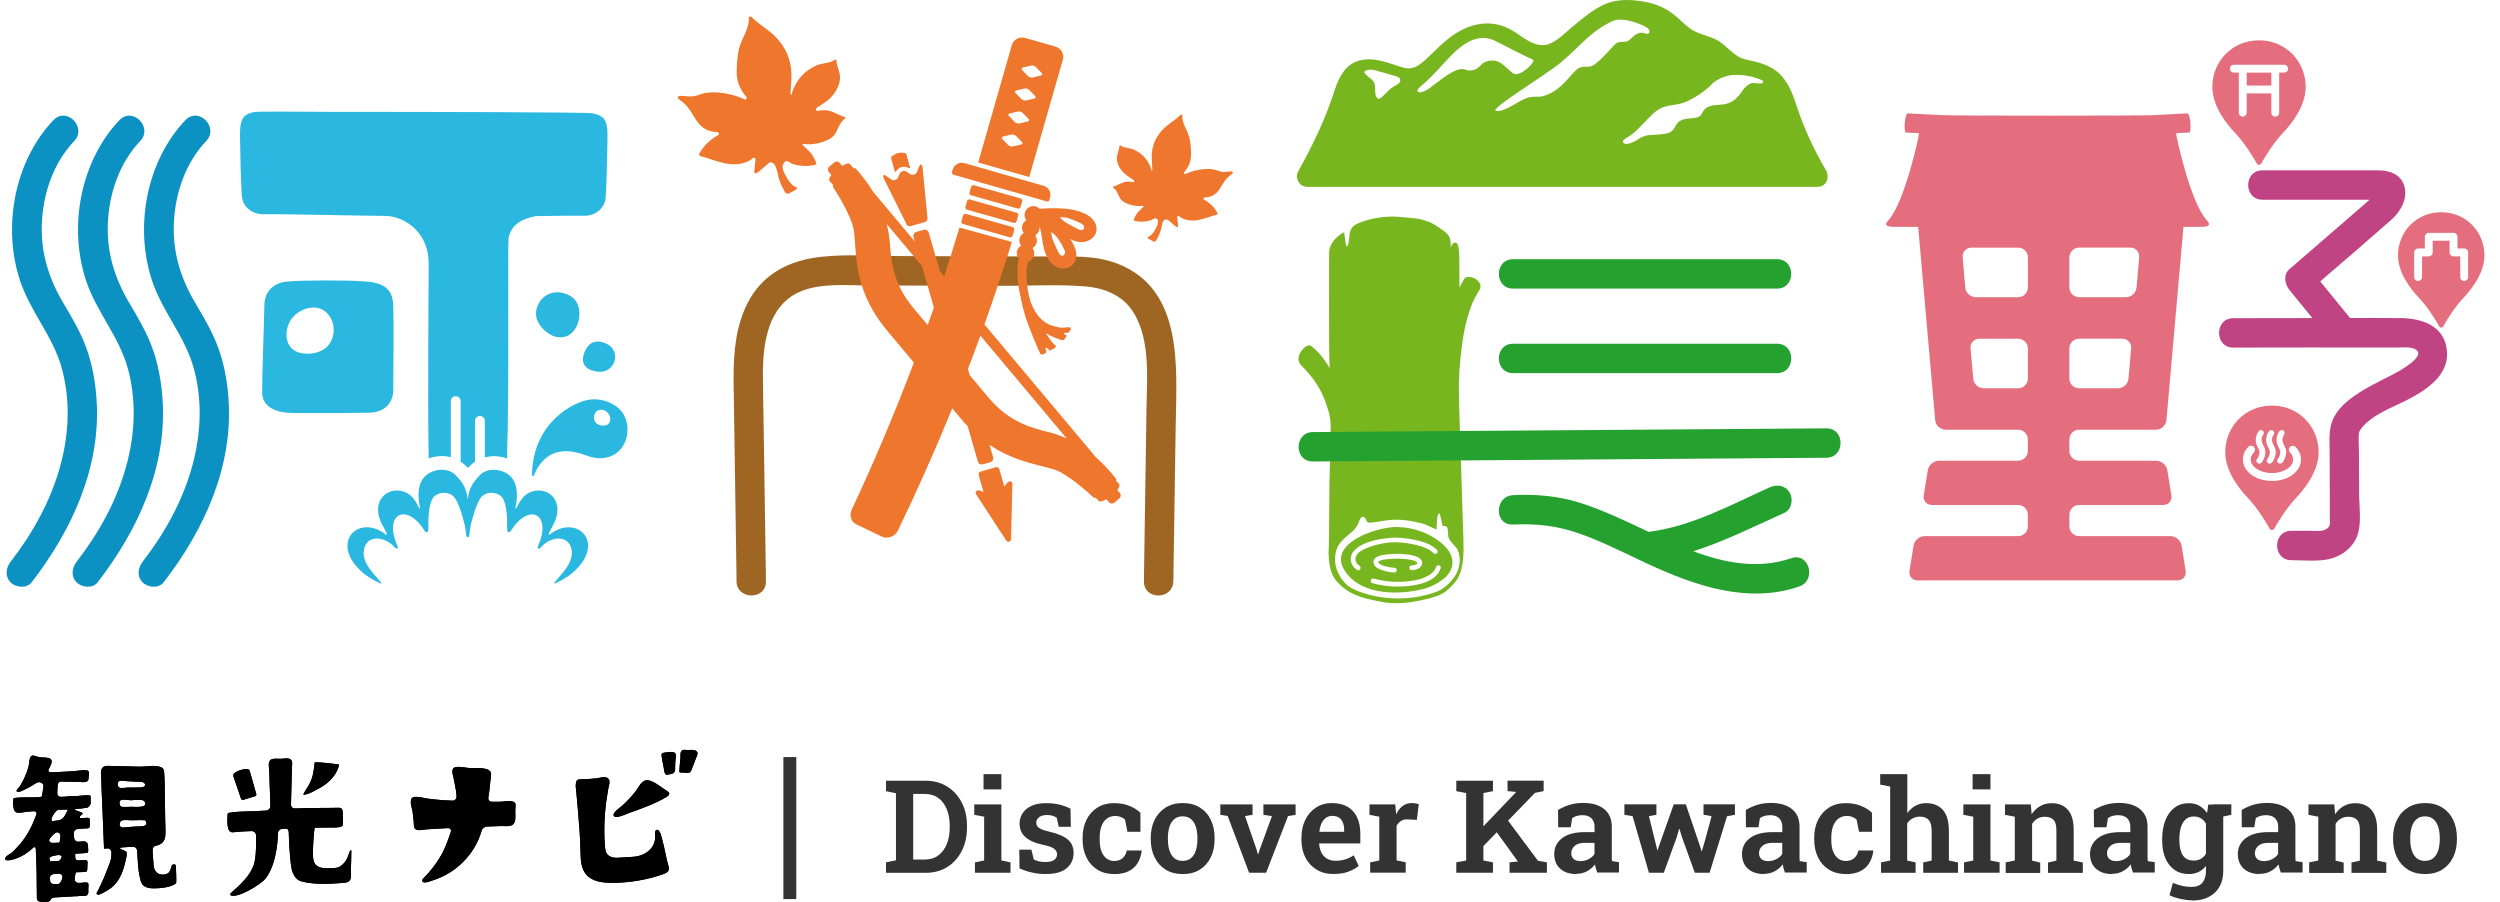 <svg width="194" height="70" viewBox="0 0 194 70" fill="none" xmlns="http://www.w3.org/2000/svg">
<g clip-path="url(#clip0_9010_18377)">
<path d="M4.143 9.324C1.104 12.529 0.176 17.628 1.56 21.789C2.366 24.21 4.143 26.142 4.808 28.622C5.474 31.102 5.35 33.668 4.695 36.089C3.96 38.822 2.559 41.35 0.83 43.583C0.455 44.072 0.358 44.721 0.83 45.199C1.222 45.591 2.065 45.688 2.446 45.199C5.608 41.119 7.873 36.175 7.487 30.904C7.39 29.594 7.159 28.284 6.714 27.044C6.268 25.804 5.608 24.682 4.937 23.555C3.761 21.579 3.139 19.556 3.251 17.247C3.364 14.939 4.169 12.62 5.764 10.94C6.773 9.872 5.162 8.256 4.148 9.324H4.143Z" fill="#0B92C3"/>
<path d="M9.264 9.324C6.225 12.529 5.297 17.628 6.682 21.789C7.487 24.21 9.264 26.142 9.929 28.622C10.595 31.102 10.472 33.668 9.817 36.089C9.081 38.822 7.68 41.35 5.952 43.583C5.576 44.072 5.479 44.721 5.952 45.199C6.344 45.591 7.186 45.688 7.567 45.199C10.729 41.119 12.995 36.175 12.608 30.904C12.511 29.594 12.281 28.284 11.835 27.044C11.389 25.804 10.729 24.682 10.058 23.555C8.883 21.579 8.26 19.556 8.373 17.247C8.485 14.939 9.291 12.62 10.885 10.94C11.894 9.872 10.284 8.256 9.269 9.324H9.264Z" fill="#0B92C3"/>
<path d="M14.385 9.324C11.347 12.529 10.418 17.628 11.803 21.789C12.608 24.21 14.385 26.142 15.05 28.622C15.716 31.102 15.593 33.668 14.938 36.089C14.202 38.822 12.801 41.35 11.073 43.583C10.697 44.072 10.6 44.721 11.073 45.199C11.465 45.591 12.307 45.688 12.688 45.199C15.85 41.119 18.116 36.175 17.729 30.904C17.633 29.594 17.402 28.284 16.956 27.044C16.511 25.804 15.85 24.682 15.179 23.555C14.004 21.579 13.381 19.556 13.494 17.247C13.607 14.939 14.412 12.62 16.006 10.94C17.015 9.872 15.405 8.256 14.39 9.324H14.385Z" fill="#0B92C3"/>
<path d="M42.315 22.97C42.992 22.497 43.867 22.653 44.419 23.077C45.482 23.898 44.929 26.378 43.292 26.164C42.889 26.11 42.541 25.895 42.245 25.627C41.907 25.316 41.623 24.897 41.596 24.398C41.574 23.952 41.773 23.469 42.111 23.136C42.176 23.072 42.245 23.018 42.315 22.964V22.97Z" fill="#2AB8E0"/>
<path d="M48.451 32.267C48.032 31.398 46.792 30.839 45.675 31.022C44.575 31.199 41.403 32.686 41.279 36.776C41.279 36.819 41.279 36.868 41.306 36.905C41.333 36.943 41.386 36.959 41.419 36.932C41.585 36.481 41.832 36.068 42.17 35.724C43.072 34.796 44.339 34.903 45.477 35.338C47.968 36.283 49.272 33.969 48.451 32.273V32.267ZM47.034 32.992C46.991 33.008 46.942 33.013 46.9 33.019C46.508 33.067 46.143 32.879 46.094 32.461C46.073 32.278 46.137 32.079 46.255 31.956C46.277 31.929 46.304 31.908 46.33 31.892C46.572 31.714 46.905 31.8 47.125 31.994C47.42 32.251 47.474 32.852 47.034 32.997V32.992Z" fill="#2AB8E0"/>
<path d="M46.508 26.507C46.803 26.54 47.103 26.668 47.313 26.829C48.043 27.393 47.78 28.547 46.899 28.805C46.604 28.891 46.288 28.848 45.992 28.757C45.81 28.703 45.627 28.622 45.488 28.494C45.09 28.118 45.225 27.538 45.461 27.119C45.568 26.926 45.708 26.744 45.901 26.625C46.078 26.518 46.293 26.491 46.513 26.513L46.508 26.507Z" fill="#2AB8E0"/>
<path d="M30.516 23.695C30.468 22.31 29.636 21.929 28.304 21.837C26.672 21.725 23.607 21.746 22.34 21.843C21.154 21.934 20.537 22.675 20.515 23.663C20.478 25.6 20.343 28.896 20.343 30.421C20.343 31.634 21.465 32.047 22.781 32.047C24.788 32.047 26.839 32.064 28.643 32.026C30.028 31.999 30.516 31.07 30.516 30.297C30.516 28.064 30.581 25.676 30.516 23.695ZM25.889 25.799C25.749 27.028 24.697 27.56 23.554 27.426C23.419 27.41 23.291 27.388 23.162 27.345C21.884 26.932 22.045 25.176 22.899 24.436C23.532 23.883 24.509 23.63 25.207 24.146C25.282 24.199 25.352 24.264 25.416 24.334C25.765 24.704 25.942 25.268 25.883 25.804L25.889 25.799Z" fill="#2AB8E0"/>
<path d="M45.998 8.793C45.461 8.701 33.173 8.68 25.857 8.68C22.502 8.653 19.995 8.648 19.758 8.691C18.76 8.857 18.61 9.383 18.626 10.596C18.642 11.772 18.679 13.86 18.765 15.181C18.824 16.067 19.581 16.646 20.472 16.625C21.793 16.593 28.353 16.754 29.861 16.754C31.37 16.754 33.264 17.999 33.264 20.425C33.264 21.853 33.184 31.247 33.264 35.569C33.624 35.445 34.011 35.381 34.397 35.392C34.601 35.397 34.794 35.435 34.982 35.483V31.124C34.982 30.915 35.154 30.743 35.364 30.743C35.573 30.743 35.745 30.915 35.745 31.124V35.821C35.895 35.923 36.04 36.036 36.163 36.17L36.228 36.24C36.228 36.24 36.276 36.294 36.303 36.32C36.33 36.294 36.351 36.267 36.378 36.24L36.443 36.175C36.566 36.041 36.711 35.928 36.861 35.827V32.659C36.861 32.45 37.033 32.278 37.242 32.278C37.452 32.278 37.623 32.45 37.623 32.659V35.494C37.811 35.445 38.005 35.413 38.209 35.402C38.595 35.386 38.982 35.451 39.341 35.574C39.524 30.507 39.395 19.046 39.459 18.547C39.599 17.521 40.404 16.979 41.585 16.77C43.303 16.743 44.785 16.727 45.294 16.743C46.186 16.764 46.943 16.185 47.002 15.299C47.087 13.978 47.125 11.89 47.141 10.714C47.157 9.501 47.012 8.975 46.008 8.809L45.998 8.793Z" fill="#2AB8E0"/>
<path d="M36.292 38.8C36.405 37.716 36.856 37.287 37.221 36.889C37.811 36.245 38.992 36.379 39.583 36.932C40.173 37.485 40.2 38.451 40.002 39.391C39.985 39.461 40.044 39.487 40.082 39.407C40.404 38.731 40.748 38.339 41.209 38.167C42.557 37.678 43.931 38.94 42.9 40.787C42.75 41.06 42.406 41.667 42.68 41.458C44.672 39.933 46.835 41.908 44.843 44.05C44.377 44.555 43.926 44.866 43.11 45.264C43.024 45.306 42.97 45.274 43.029 45.205C43.577 44.507 44.371 43.841 44.377 42.864C44.301 41.484 42.798 41.511 41.934 42.51C41.794 42.671 41.682 42.52 41.746 42.381C42.868 39.885 41.059 38.972 39.685 41.136C39.524 41.388 39.357 41.366 39.357 41.044C39.363 39.777 39.282 39.332 39.089 38.806C38.842 38.151 37.645 37.99 37.231 38.741C36.845 39.434 36.684 40.169 36.55 40.674C36.405 41.211 36.48 41.699 36.297 41.699C36.115 41.699 36.19 41.205 36.045 40.674C35.9 40.142 35.75 39.434 35.363 38.741C34.945 37.99 33.753 38.145 33.506 38.806C33.307 39.326 33.232 39.777 33.238 41.044C33.238 41.361 33.071 41.388 32.91 41.136C31.536 38.967 29.727 39.879 30.849 42.381C30.913 42.52 30.801 42.665 30.661 42.51C29.797 41.511 28.294 41.479 28.218 42.864C28.218 43.841 29.018 44.507 29.566 45.205C29.625 45.274 29.571 45.306 29.485 45.264C28.669 44.866 28.218 44.555 27.752 44.05C25.76 41.908 27.923 39.928 29.915 41.458C30.189 41.667 29.85 41.06 29.695 40.787C28.664 38.94 30.038 37.678 31.386 38.167C31.847 38.333 32.191 38.725 32.513 39.407C32.551 39.487 32.61 39.461 32.593 39.391C32.395 38.451 32.406 37.507 33.012 36.932C33.619 36.358 34.784 36.251 35.374 36.889C35.739 37.287 36.19 37.716 36.303 38.8H36.292Z" fill="#2AB8E0"/>
<path d="M189.439 16.469C187.522 16.469 186.083 17.972 186.083 19.824C186.083 21.29 187.259 22.632 187.678 23.077C188.408 23.845 189.009 24.843 189.283 25.327C189.353 25.45 189.524 25.45 189.594 25.327C189.868 24.843 190.469 23.845 191.199 23.077C191.618 22.632 192.794 21.29 192.794 19.824C192.794 17.972 191.355 16.469 189.439 16.469ZM191.527 21.499C191.527 21.666 191.393 21.805 191.221 21.805C191.049 21.805 190.915 21.671 190.915 21.499V19.894H190.394C190.228 19.894 190.088 19.76 190.088 19.588V18.681H188.778V19.588C188.778 19.755 188.644 19.894 188.472 19.894H187.952V21.499C187.952 21.666 187.817 21.805 187.646 21.805C187.474 21.805 187.34 21.671 187.34 21.499V19.588C187.34 19.422 187.474 19.282 187.646 19.282H188.166V18.375C188.166 18.209 188.301 18.069 188.472 18.069H190.394C190.56 18.069 190.7 18.203 190.7 18.375V19.282H191.221C191.387 19.282 191.527 19.416 191.527 19.588V21.499Z" fill="#E56E7E"/>
<path d="M175.299 3.129C173.227 3.129 171.676 4.751 171.676 6.753C171.676 8.336 172.942 9.786 173.399 10.264C174.182 11.09 174.837 12.175 175.133 12.695C175.208 12.824 175.39 12.824 175.465 12.695C175.761 12.175 176.41 11.096 177.199 10.264C177.656 9.786 178.922 8.331 178.922 6.753C178.922 4.751 177.371 3.129 175.299 3.129ZM177.253 5.636H176.866V8.744C176.866 8.911 176.732 9.05 176.561 9.05C176.389 9.05 176.255 8.916 176.255 8.744V7.247H174.343V8.744C174.343 8.911 174.209 9.05 174.038 9.05C173.866 9.05 173.732 8.916 173.732 8.744V5.636H173.345C173.179 5.636 173.039 5.502 173.039 5.33C173.039 5.159 173.173 5.024 173.345 5.024H177.248C177.414 5.024 177.554 5.159 177.554 5.33C177.554 5.502 177.419 5.636 177.248 5.636H177.253Z" fill="#E56E7E"/>
<path d="M176.255 5.636H174.344V6.64H176.255V5.636Z" fill="#E56E7E"/>
<path d="M176.303 31.473C174.231 31.473 172.679 33.094 172.679 35.097C172.679 36.68 173.946 38.13 174.403 38.607C175.186 39.434 175.841 40.518 176.136 41.039C176.212 41.168 176.394 41.168 176.469 41.039C176.765 40.518 177.414 39.439 178.203 38.607C178.659 38.13 179.926 36.675 179.926 35.097C179.926 33.094 178.375 31.473 176.303 31.473ZM176.888 33.454C176.969 33.357 177.113 33.347 177.21 33.427C177.307 33.508 177.317 33.653 177.237 33.749C177.124 33.883 177.081 34.141 177.146 34.324C177.173 34.393 177.205 34.463 177.237 34.528C177.285 34.624 177.339 34.726 177.371 34.834C177.489 35.231 177.285 35.73 177.092 35.913C177.049 35.956 176.99 35.977 176.936 35.977C176.877 35.977 176.813 35.95 176.77 35.907C176.684 35.816 176.689 35.671 176.781 35.585C176.861 35.51 176.995 35.182 176.936 34.968C176.915 34.887 176.872 34.818 176.834 34.742C176.791 34.656 176.748 34.571 176.716 34.474C176.604 34.141 176.673 33.712 176.893 33.459L176.888 33.454ZM176.077 33.454C176.158 33.357 176.303 33.347 176.4 33.427C176.496 33.508 176.507 33.653 176.426 33.749C176.314 33.883 176.271 34.141 176.335 34.324C176.357 34.393 176.394 34.463 176.426 34.528C176.475 34.63 176.528 34.726 176.561 34.834C176.679 35.231 176.475 35.73 176.281 35.913C176.238 35.956 176.179 35.977 176.126 35.977C176.067 35.977 176.002 35.95 175.959 35.907C175.873 35.816 175.879 35.671 175.97 35.585C176.051 35.51 176.185 35.182 176.126 34.968C176.104 34.887 176.061 34.812 176.024 34.742C175.981 34.656 175.938 34.571 175.906 34.474C175.793 34.141 175.863 33.712 176.083 33.459L176.077 33.454ZM175.272 33.454C175.353 33.357 175.498 33.347 175.594 33.427C175.691 33.508 175.702 33.653 175.621 33.749C175.508 33.883 175.465 34.141 175.53 34.324C175.551 34.393 175.589 34.458 175.621 34.528C175.675 34.63 175.723 34.726 175.755 34.839C175.873 35.236 175.669 35.735 175.476 35.918C175.433 35.961 175.374 35.982 175.321 35.982C175.261 35.982 175.197 35.956 175.154 35.913C175.068 35.821 175.074 35.676 175.165 35.59C175.245 35.515 175.38 35.188 175.321 34.973C175.299 34.893 175.256 34.818 175.219 34.742C175.176 34.656 175.133 34.571 175.1 34.479C174.988 34.147 175.063 33.717 175.278 33.465L175.272 33.454ZM176.303 37.319C175.036 37.319 174.048 36.589 174.048 35.65C174.048 35.295 174.193 34.957 174.467 34.678C174.585 34.554 174.778 34.554 174.896 34.672C175.02 34.791 175.02 34.984 174.902 35.102C174.789 35.22 174.655 35.408 174.655 35.655C174.655 36.229 175.406 36.712 176.303 36.712C177.199 36.712 177.951 36.229 177.951 35.655C177.951 35.413 177.817 35.22 177.704 35.107C177.586 34.984 177.591 34.796 177.709 34.678C177.833 34.56 178.021 34.565 178.139 34.683C178.413 34.968 178.558 35.301 178.558 35.655C178.558 36.589 177.564 37.324 176.303 37.324V37.319Z" fill="#E56E7E"/>
<path d="M171.246 17.092C169.952 15.686 168.82 10.339 168.863 10.339C169.217 10.318 169.571 10.296 169.925 10.28C170.049 9.942 169.974 9.024 169.781 8.798C169.029 8.847 167.746 8.89 166.994 8.938C166.221 8.986 151.567 8.986 150.788 8.938C150.037 8.89 148.754 8.847 148.002 8.798C147.809 9.024 147.734 9.942 147.857 10.28C148.212 10.301 148.566 10.323 148.92 10.339C148.963 10.339 147.83 15.686 146.537 17.092C146.204 17.452 146.36 17.607 146.988 17.607H148.85L150.171 32.6C150.208 33.014 150.573 33.347 150.987 33.347H156.607C157.021 33.347 157.359 33.685 157.359 34.098V35C157.359 35.413 157.021 35.752 156.607 35.752H150.466C150.053 35.752 149.661 36.084 149.597 36.492L149.28 38.446C149.215 38.854 149.5 39.187 149.913 39.187H156.607C157.021 39.187 157.359 39.525 157.359 39.939V40.851C157.359 41.265 157.021 41.603 156.607 41.603H149.36C148.947 41.603 148.555 41.936 148.491 42.344L148.174 44.298C148.11 44.706 148.394 45.038 148.807 45.038H168.975C169.389 45.038 169.673 44.706 169.609 44.298L169.292 42.344C169.228 41.936 168.836 41.603 168.422 41.603H161.337C160.923 41.603 160.585 41.265 160.585 40.851V39.939C160.585 39.525 160.923 39.187 161.337 39.187H167.869C168.283 39.187 168.567 38.854 168.503 38.446L168.186 36.492C168.122 36.084 167.73 35.752 167.317 35.752H161.337C160.923 35.752 160.585 35.413 160.585 35V34.098C160.585 33.685 160.923 33.347 161.337 33.347H167.3C167.714 33.347 168.084 33.008 168.116 32.6L169.437 17.607H170.795C171.423 17.607 171.579 17.452 171.246 17.092ZM157.364 29.38C157.364 29.793 157.026 30.131 156.613 30.131H153.939C153.526 30.131 153.156 29.793 153.123 29.385L152.914 27.034C152.876 26.62 153.188 26.288 153.601 26.288H156.613C157.026 26.288 157.364 26.626 157.364 27.039V29.385V29.38ZM157.364 22.31C157.364 22.723 157.026 23.061 156.613 23.061H153.322C152.909 23.061 152.538 22.723 152.506 22.315L152.302 19.964C152.264 19.551 152.576 19.218 152.989 19.218H156.618C157.031 19.218 157.369 19.556 157.369 19.969V22.315L157.364 22.31ZM165.169 29.385C165.132 29.798 164.767 30.131 164.353 30.131H161.337C160.923 30.131 160.585 29.793 160.585 29.38V27.034C160.585 26.62 160.923 26.282 161.337 26.282H164.692C165.105 26.282 165.411 26.62 165.379 27.028L165.169 29.38V29.385ZM165.792 22.315C165.754 22.729 165.389 23.061 164.976 23.061H161.337C160.923 23.061 160.585 22.723 160.585 22.31V19.964C160.585 19.551 160.923 19.212 161.337 19.212H165.314C165.728 19.212 166.034 19.551 166.001 19.959L165.797 22.31L165.792 22.315Z" fill="#E56E7E"/>
<path d="M186.309 24.687C184.994 24.671 183.679 24.671 182.363 24.677C181.59 23.732 180.823 22.782 180.05 21.837C181.891 20.248 183.738 18.67 185.557 17.065C186.266 16.437 186.851 15.449 186.583 14.472C186.314 13.5 185.407 13.216 184.516 13.216H175.562C174.091 13.216 174.091 15.497 175.562 15.497H183.705C183.738 15.497 183.802 15.497 183.872 15.508C182.809 16.442 181.73 17.36 180.662 18.289C179.663 19.153 178.659 20.023 177.661 20.887C177.162 21.316 177.296 22.052 177.661 22.503C178.252 23.227 178.847 23.957 179.438 24.682C179.427 24.682 179.422 24.682 179.411 24.682C177.377 24.682 175.337 24.682 173.302 24.693C171.831 24.693 171.831 26.98 173.302 26.974C177.151 26.969 181.005 26.958 184.854 26.969C185.257 26.969 185.665 26.969 186.067 26.969C186.486 26.969 187.034 26.894 187.415 27.098C188.36 27.592 186.234 28.773 185.788 29.003C184.575 29.631 183.34 30.19 182.267 31.043C181.768 31.441 181.322 31.924 181.054 32.503C180.678 33.314 180.78 34.221 180.78 35.091C180.78 36.207 180.785 37.319 180.791 38.435C180.791 39.004 180.791 39.579 180.791 40.148C180.791 40.507 180.893 40.792 180.581 41.017C180.222 41.28 179.669 41.189 179.25 41.189H177.806C176.335 41.189 176.335 43.47 177.806 43.47C178.751 43.47 179.792 43.589 180.726 43.39C181.687 43.186 182.594 42.493 182.927 41.559C183.276 40.593 183.072 39.326 183.067 38.312C183.067 37.238 183.061 36.164 183.056 35.086C183.056 34.581 182.997 34.033 183.056 33.534C183.04 33.652 183.094 33.48 183.088 33.486C183.126 33.421 183.255 33.223 183.238 33.239C184.092 32.171 185.627 31.628 186.808 31.027C188.236 30.297 189.992 29.164 189.89 27.345C189.782 25.337 188.038 24.704 186.293 24.682L186.309 24.687ZM184.355 15.02C184.355 15.02 184.355 15.009 184.355 15.003C184.366 14.998 184.366 15.003 184.355 15.02ZM184.355 14.998C184.462 14.912 184.344 14.896 184.355 14.998Z" fill="#C04383"/>
<path d="M91.052 45.108C91.111 41.071 91.175 37.034 91.235 32.998C91.304 28.483 91.847 22.481 86.752 20.474C85.024 19.792 83.134 19.905 81.309 19.905C79.317 19.905 77.326 19.899 75.329 19.889C73.563 19.883 71.791 19.872 70.025 19.872C67.937 19.872 65.779 19.701 63.702 19.931C62.145 20.103 60.669 20.586 59.471 21.628C58.274 22.669 57.625 24.086 57.281 25.552C56.836 27.463 56.922 29.412 56.954 31.355L57.153 44.791V45.108C57.179 46.573 59.461 46.579 59.439 45.108C59.38 41.243 59.321 37.373 59.267 33.508C59.246 32.026 59.209 30.544 59.203 29.063C59.198 27.678 59.321 26.191 59.874 24.913C60.341 23.834 61.13 23.018 62.134 22.61C63.728 21.961 65.532 22.143 67.223 22.149C69.107 22.149 70.997 22.154 72.881 22.165C74.561 22.17 76.247 22.175 77.927 22.181C80.004 22.181 82.13 22.057 84.197 22.224C85.432 22.32 86.591 22.728 87.402 23.539C88.287 24.43 88.722 25.788 88.894 27.103C89.103 28.676 88.985 30.308 88.964 31.892C88.899 36.197 88.835 40.508 88.771 44.813V45.108C88.744 46.579 91.025 46.579 91.047 45.108H91.052Z" fill="#9F6623"/>
<path d="M69.521 13.329C69.612 13.152 69.767 13.023 69.955 12.969C70.154 12.915 70.358 12.942 70.524 13.05L70.632 13.023L70.331 11.954C70.294 11.826 69.902 11.826 69.671 11.885C69.445 11.944 69.107 12.148 69.145 12.277L69.445 13.345L69.521 13.323V13.329Z" fill="#EF772D"/>
<path d="M70.342 17.409C70.401 17.527 70.535 17.586 70.664 17.548L71.775 17.232C71.904 17.194 71.985 17.076 71.974 16.947C71.893 16.12 71.614 13.275 71.598 13.055C71.566 12.69 71.41 12.695 71.319 12.937C71.244 13.13 71.147 13.345 71.147 13.345C71.056 13.56 70.793 13.635 70.605 13.501L70.353 13.323C70.181 13.211 69.907 13.27 69.811 13.479L69.692 13.764C69.601 13.978 69.338 14.054 69.145 13.919C69.145 13.919 68.952 13.79 68.785 13.662C68.576 13.506 68.442 13.581 68.608 13.909C68.71 14.107 69.982 16.668 70.353 17.409H70.342Z" fill="#EF772D"/>
<path d="M78.195 37.426L77.932 37.754L77.551 36.406C77.519 36.288 77.396 36.224 77.283 36.256L76.097 36.594C75.978 36.626 75.914 36.75 75.946 36.862L76.322 38.178L75.978 38.054C75.796 37.99 75.64 38.194 75.742 38.355L78.088 41.951C78.195 42.118 78.453 42.043 78.459 41.844L78.561 37.555C78.561 37.362 78.324 37.276 78.201 37.426H78.195Z" fill="#EF772D"/>
<path d="M62.446 11.176C62.601 11.198 62.762 11.203 62.918 11.192C63.235 11.176 63.551 11.112 63.857 11.01C64.228 10.886 64.598 10.704 64.813 10.382C64.931 10.204 64.99 9.995 65.097 9.807C65.21 9.603 65.339 9.362 65.532 9.233C65.623 9.174 65.639 9.109 65.532 9.077C65.146 8.97 64.775 8.707 64.373 8.605C64.072 8.524 63.761 8.54 63.455 8.605C63.326 8.632 63.251 8.465 63.358 8.385C63.755 8.1 64.153 7.902 64.491 7.547C64.883 7.134 65.226 6.501 65.183 5.931C65.156 5.513 64.915 5.089 64.909 4.697C64.909 4.595 64.834 4.6 64.754 4.654C64.373 4.928 63.755 4.885 63.315 5.094C62.666 5.411 62.016 5.862 61.565 6.892C61.528 6.973 61.458 7.231 61.442 7.274C61.431 7.311 61.431 7.349 61.388 7.37C61.307 7.413 61.367 6.817 61.377 6.694C61.415 6.27 61.436 5.658 61.377 5.26C61.254 4.385 60.948 3.752 60.384 3.076C59.804 2.378 58.946 1.959 58.317 1.315C58.237 1.234 58.103 1.288 58.108 1.401C58.124 1.696 58.054 1.997 57.952 2.276C57.797 2.7 57.566 3.097 57.421 3.527C57.276 3.967 57.228 4.434 57.19 4.895C57.153 5.432 57.136 5.985 57.308 6.501C57.437 6.876 57.657 7.209 57.915 7.52C58.001 7.622 57.888 7.767 57.764 7.708C57.147 7.413 56.465 7.241 55.778 7.182C55.333 7.145 54.876 7.155 54.447 7.284C54.254 7.343 54.066 7.429 53.867 7.461C53.706 7.488 53.54 7.483 53.373 7.478C53.212 7.472 52.659 7.354 52.59 7.547C52.547 7.66 52.949 7.891 53.024 7.961C53.185 8.111 53.336 8.272 53.47 8.455C53.824 8.938 54.06 9.523 54.533 9.882C54.86 10.129 55.258 10.242 55.671 10.258C55.8 10.258 55.832 10.425 55.725 10.489C55.113 10.816 54.597 11.321 54.264 11.933C54.227 12.003 54.264 12.094 54.345 12.11C55.07 12.298 55.762 12.609 56.503 12.717C57.169 12.813 57.92 12.706 58.419 12.277C58.505 12.201 58.639 12.266 58.629 12.379L58.527 13.313C58.516 13.415 58.629 13.49 58.72 13.431C59.005 13.243 59.246 13.001 59.504 12.781C59.675 12.636 59.761 12.518 60.003 12.668C60.148 12.76 60.212 12.991 60.266 13.146C60.357 13.409 60.384 13.699 60.475 13.967C60.55 14.182 60.636 14.392 60.749 14.59C60.819 14.714 60.91 14.966 61.05 15.025C61.125 15.057 61.205 15.025 61.275 14.993C61.415 14.928 61.737 14.735 61.769 14.719C61.807 14.698 61.844 14.671 61.85 14.628C61.86 14.563 61.78 14.526 61.715 14.499C61.361 14.338 61.103 13.892 60.932 13.554C60.814 13.323 60.669 13.066 60.749 12.803C60.797 12.631 60.964 12.432 61.163 12.524C61.238 12.561 61.302 12.631 61.383 12.668C61.495 12.722 61.619 12.765 61.737 12.792C62.456 12.974 63.261 12.824 63.337 12.744C63.39 12.685 63.165 12.153 62.848 11.793C62.778 11.718 62.295 11.278 62.279 11.246C62.236 11.149 62.403 11.16 62.451 11.165L62.446 11.176Z" fill="#EF772D"/>
<path d="M95.142 13.339C95.024 13.339 94.906 13.35 94.788 13.329C94.643 13.302 94.509 13.243 94.375 13.2C94.069 13.103 93.741 13.098 93.419 13.125C92.925 13.168 92.442 13.291 91.997 13.501C91.911 13.543 91.825 13.441 91.889 13.366C92.072 13.146 92.233 12.91 92.324 12.636C92.448 12.271 92.437 11.874 92.41 11.488C92.389 11.155 92.351 10.822 92.244 10.505C92.142 10.194 91.975 9.915 91.863 9.609C91.787 9.41 91.739 9.19 91.75 8.981C91.75 8.9 91.659 8.857 91.6 8.916C91.149 9.378 90.531 9.678 90.113 10.178C89.71 10.666 89.49 11.117 89.399 11.745C89.361 12.03 89.372 12.47 89.399 12.776C89.409 12.862 89.447 13.291 89.388 13.259C89.361 13.243 89.361 13.216 89.35 13.189C89.34 13.162 89.291 12.974 89.264 12.915C88.942 12.175 88.475 11.852 88.008 11.622C87.697 11.466 87.251 11.498 86.978 11.305C86.919 11.262 86.865 11.262 86.865 11.332C86.865 11.616 86.688 11.922 86.666 12.217C86.639 12.626 86.886 13.082 87.165 13.377C87.407 13.629 87.692 13.774 87.976 13.978C88.057 14.032 88.003 14.155 87.906 14.134C87.686 14.086 87.466 14.075 87.246 14.134C86.962 14.209 86.693 14.397 86.414 14.472C86.339 14.494 86.344 14.537 86.414 14.585C86.554 14.676 86.645 14.853 86.725 14.993C86.8 15.127 86.843 15.277 86.929 15.406C87.085 15.637 87.348 15.771 87.611 15.857C87.826 15.927 88.057 15.975 88.282 15.986C88.395 15.991 88.507 15.986 88.62 15.975C88.658 15.975 88.776 15.964 88.744 16.034C88.733 16.061 88.384 16.372 88.336 16.426C88.105 16.684 87.944 17.065 87.981 17.108C88.035 17.167 88.615 17.274 89.13 17.14C89.254 17.108 89.372 17.059 89.49 17C89.56 16.963 89.624 16.909 89.71 16.947C90 17.076 89.801 17.505 89.71 17.682C89.587 17.924 89.404 18.241 89.146 18.359C89.103 18.38 89.044 18.407 89.05 18.455C89.05 18.482 89.082 18.504 89.109 18.52C89.13 18.536 89.366 18.67 89.463 18.718C89.511 18.74 89.576 18.767 89.624 18.745C89.726 18.702 89.79 18.52 89.839 18.434C89.919 18.289 89.984 18.139 90.037 17.988C90.102 17.806 90.134 17.618 90.177 17.43C90.209 17.296 90.241 17.135 90.376 17.059C90.521 16.984 90.628 17.049 90.73 17.14C90.918 17.296 91.09 17.473 91.294 17.607C91.358 17.65 91.439 17.596 91.428 17.521L91.353 16.85C91.342 16.77 91.439 16.721 91.503 16.775C91.857 17.081 92.399 17.162 92.877 17.092C93.409 17.011 93.903 16.791 94.423 16.657C94.477 16.641 94.509 16.582 94.482 16.528C94.241 16.093 93.87 15.728 93.436 15.492C93.355 15.449 93.382 15.331 93.473 15.326C93.768 15.315 94.058 15.234 94.289 15.057C94.627 14.8 94.799 14.376 95.051 14.032C95.148 13.903 95.25 13.785 95.368 13.678C95.422 13.629 95.712 13.457 95.679 13.382C95.626 13.243 95.228 13.329 95.116 13.334L95.142 13.339Z" fill="#EF772D"/>
<path d="M73.992 13.56L81.228 15.632C81.314 15.659 81.406 15.605 81.432 15.519L81.486 15.326C81.599 14.934 81.373 14.526 80.981 14.419L74.84 12.658C74.448 12.545 74.041 12.771 73.928 13.162L73.874 13.356C73.847 13.442 73.901 13.533 73.987 13.56H73.992Z" fill="#EF772D"/>
<path d="M82.479 4.643C82.603 4.203 82.35 3.747 81.91 3.618L79.537 2.941C79.097 2.818 78.641 3.07 78.512 3.51L75.909 12.609L79.87 13.742L82.474 4.643H82.479ZM79.376 5.239L80.01 5.089C80.123 5.062 80.289 5.11 80.37 5.191L80.831 5.658C80.912 5.744 80.89 5.835 80.772 5.862L80.139 6.012C80.026 6.039 79.86 5.991 79.779 5.91L79.323 5.443C79.242 5.357 79.264 5.266 79.382 5.239H79.376ZM78.867 7.021L79.5 6.871C79.613 6.844 79.779 6.892 79.86 6.973L80.321 7.44C80.402 7.526 80.38 7.617 80.262 7.644L79.629 7.794C79.516 7.821 79.35 7.773 79.269 7.692L78.813 7.225C78.732 7.139 78.754 7.048 78.872 7.021H78.867ZM79.237 11.214L78.603 11.364C78.491 11.391 78.324 11.342 78.244 11.262L77.787 10.795C77.707 10.709 77.728 10.618 77.847 10.591L78.48 10.441C78.593 10.414 78.759 10.462 78.84 10.543L79.301 11.01C79.382 11.096 79.36 11.187 79.242 11.214H79.237ZM79.747 9.426L79.113 9.576C79.001 9.603 78.834 9.555 78.754 9.474L78.297 9.007C78.217 8.922 78.239 8.83 78.357 8.803L78.99 8.653C79.103 8.626 79.269 8.675 79.35 8.755L79.811 9.222C79.892 9.308 79.87 9.399 79.752 9.426H79.747Z" fill="#EF772D"/>
<path d="M74.61 17.161L74.734 16.722C74.762 16.624 74.862 16.568 74.96 16.596L78.58 17.624C78.678 17.652 78.733 17.751 78.706 17.849L78.581 18.288C78.553 18.386 78.454 18.442 78.356 18.414L74.736 17.386C74.637 17.358 74.582 17.259 74.61 17.161Z" fill="#EF772D"/>
<path d="M74.917 16.046L75.041 15.607C75.069 15.509 75.168 15.453 75.267 15.481L78.887 16.507C78.985 16.535 79.041 16.634 79.013 16.733L78.888 17.172C78.861 17.27 78.761 17.325 78.663 17.297L75.043 16.271C74.945 16.244 74.889 16.144 74.917 16.046Z" fill="#EF772D"/>
<path d="M75.361 15.154L77.17 15.669L78.979 16.185C78.979 16.185 79.028 16.195 79.049 16.19C79.07 16.19 79.092 16.179 79.113 16.169C79.151 16.147 79.183 16.109 79.199 16.061L79.323 15.621C79.35 15.524 79.296 15.428 79.199 15.401L75.576 14.376C75.479 14.349 75.382 14.402 75.356 14.499L75.232 14.939C75.216 14.988 75.227 15.036 75.248 15.079C75.27 15.122 75.307 15.149 75.356 15.165L75.361 15.154Z" fill="#EF772D"/>
<path d="M80.649 16.179C80.563 16.099 80.455 16.034 80.332 16.008C79.962 15.932 79.597 16.169 79.521 16.544C79.478 16.743 79.532 16.936 79.645 17.087C79.484 17.183 79.36 17.339 79.317 17.532C79.274 17.731 79.328 17.924 79.441 18.074C79.28 18.171 79.156 18.327 79.113 18.52C79.07 18.718 79.124 18.912 79.237 19.062C79.076 19.159 78.952 19.314 78.909 19.508C78.867 19.728 78.942 19.937 79.081 20.098C79.049 20.168 79.022 20.238 79.011 20.302C78.834 21.397 79.081 22.551 79.317 23.614C79.392 23.947 79.489 24.274 79.58 24.602C79.677 24.951 80.686 27.538 80.799 27.522C80.933 27.501 81.159 27.458 81.196 27.297C81.223 27.2 81.116 27.125 81.126 27.039C81.153 26.846 81.416 27.2 81.497 27.205C81.583 27.114 81.937 27.028 81.937 26.867C81.937 26.808 81.851 26.76 81.808 26.728C81.626 26.577 81.508 26.341 81.363 26.159C81.287 26.062 81.223 25.955 81.153 25.853C81.416 26.008 81.69 26.142 81.98 26.244C82.109 26.288 82.372 26.416 82.506 26.395C82.613 26.379 82.801 26.078 82.737 25.992C82.71 25.949 82.452 25.917 82.57 25.853C82.651 25.804 82.737 25.847 82.817 25.831C82.903 25.815 82.957 25.761 83.011 25.692C83.08 25.6 83.188 25.423 83 25.402C82.796 25.375 82.603 25.434 82.404 25.434C82.216 25.434 82.039 25.353 81.851 25.327C81.567 25.278 81.271 25.128 81.035 24.962C81.014 24.945 80.992 24.929 80.971 24.913C80.504 24.559 80.219 24.017 79.988 23.469C79.951 23.34 79.913 23.217 79.881 23.083C79.768 22.621 79.698 22.143 79.672 21.671C79.656 21.381 79.629 21.059 79.672 20.774C79.698 20.608 79.768 20.458 79.8 20.297C80.021 20.221 80.198 20.044 80.246 19.797C80.289 19.599 80.235 19.406 80.123 19.255C80.284 19.159 80.407 19.003 80.45 18.81C80.493 18.611 80.439 18.418 80.327 18.267C80.488 18.171 80.611 18.015 80.654 17.822C80.67 17.741 80.665 17.656 80.654 17.58C80.708 17.709 80.756 17.838 80.778 17.978C80.869 18.455 80.906 18.949 81.04 19.416C81.175 19.883 81.416 20.345 81.824 20.619C82.232 20.892 82.817 20.919 83.182 20.597C83.456 20.356 83.558 19.964 83.51 19.604C83.467 19.244 83.29 18.912 83.086 18.611C83.07 18.584 83.048 18.568 83.027 18.541C83.333 18.708 83.665 18.81 84.009 18.788C84.498 18.756 84.986 18.429 85.077 17.945C85.147 17.591 84.991 17.215 84.734 16.952C84.481 16.695 84.138 16.534 83.794 16.421C82.78 16.093 81.69 16.142 80.627 16.195L80.649 16.179ZM82.468 19.84C82.307 19.873 82.184 19.695 82.114 19.545C81.915 19.1 81.572 18.482 81.572 18.005C81.996 18.246 82.329 18.853 82.549 19.282C82.597 19.379 82.646 19.486 82.646 19.593C82.646 19.706 82.576 19.819 82.468 19.84ZM83.8 17.291C83.902 17.339 83.998 17.392 84.068 17.478C84.133 17.57 84.149 17.698 84.079 17.784C83.972 17.913 83.767 17.843 83.617 17.763C83.193 17.532 82.544 17.248 82.248 16.866C82.731 16.802 83.359 17.081 83.8 17.291Z" fill="#EF772D"/>
<path d="M86.704 38.022C86.849 37.84 86.919 37.673 86.849 37.571L86.597 37.292C86.618 37.222 86.618 37.163 86.586 37.126C86.21 36.642 85.668 36.041 85.045 35.488L76.392 25.176C77.154 23.04 77.868 20.909 78.523 18.777C77.17 18.402 75.812 18.031 74.454 17.655C74.078 18.917 73.681 20.184 73.267 21.451L72.935 21.053L72.07 18.042C72.022 17.881 71.856 17.784 71.689 17.833L71.099 17.999C70.932 18.047 70.841 18.219 70.884 18.38L70.986 18.734L67.76 14.891C67.325 14.182 66.831 13.549 66.418 13.093C66.38 13.05 66.316 13.044 66.235 13.055L65.94 12.722C65.859 12.631 65.623 12.711 65.355 12.873L65.156 12.636C65.054 12.513 64.872 12.497 64.748 12.599L64.346 12.937C64.222 13.039 64.206 13.221 64.308 13.345L64.512 13.586C64.367 13.769 64.297 13.935 64.367 14.037L64.652 14.359C64.63 14.435 64.636 14.499 64.668 14.553C64.968 14.988 66.026 16.743 66.225 17.72C66.294 18.047 66.321 18.455 66.353 18.933C66.472 20.619 66.643 22.911 68.651 25.423H68.646L70.916 28.134C69.478 31.945 67.873 35.757 66.09 39.557C65.892 39.987 66.037 40.47 66.423 40.674C67.084 40.991 67.744 41.313 68.404 41.629C68.85 41.866 69.445 41.651 69.682 41.162C71.206 38.011 72.607 34.849 73.896 31.688L74.814 32.783H74.819C74.91 32.879 75.001 32.976 75.093 33.073L75.882 35.821C75.93 35.982 76.097 36.079 76.263 36.03L76.853 35.864C77.02 35.816 77.111 35.644 77.068 35.483L76.794 34.527C78.265 35.52 79.677 35.88 80.815 36.165C81.282 36.283 81.679 36.379 81.991 36.503C82.914 36.868 84.46 38.215 84.836 38.586C84.884 38.634 84.959 38.645 85.045 38.634L85.271 38.886C85.351 38.977 85.587 38.897 85.856 38.736L86.054 38.972C86.156 39.096 86.339 39.112 86.462 39.01L86.865 38.672C86.988 38.57 87.004 38.387 86.903 38.264L86.698 38.022H86.704ZM69.043 18.745C69.005 18.251 68.909 17.833 68.812 17.387L71.539 20.635L72.468 23.861C72.312 24.317 72.151 24.768 71.99 25.224L70.9 23.925C69.274 21.988 69.156 20.264 69.043 18.745ZM81.475 33.561C79.994 33.191 78.319 32.772 76.692 30.834L75.248 29.111L75.114 28.633C75.447 27.769 75.769 26.91 76.08 26.046L82.769 34.017C82.35 33.846 81.953 33.674 81.475 33.556V33.561Z" fill="#EF772D"/>
<path d="M111.773 42.075C110.812 41.307 109.593 40.91 108.38 40.894C106.899 40.878 102.937 42.129 104.365 44.308C105.653 46.278 108.794 46.203 110.715 45.629C111.177 45.489 111.655 45.21 112.036 44.91C112.417 44.609 112.707 44.153 112.712 43.659C112.723 43.015 112.267 42.462 111.773 42.07V42.075ZM105.498 43.911C105.696 44.035 105.514 44.351 105.315 44.228C104.741 43.863 104.639 43.149 105.143 42.666C105.804 42.032 106.92 41.834 107.795 41.748C108.434 41.683 109.078 41.748 109.706 41.877C110.34 42.005 111.048 42.204 111.51 42.676C111.676 42.843 111.419 43.1 111.252 42.934C110.866 42.542 110.281 42.376 109.76 42.258C109.282 42.15 108.788 42.081 108.3 42.081C107.57 42.081 106.802 42.236 106.12 42.505C105.809 42.628 105.412 42.805 105.251 43.122C105.09 43.439 105.213 43.729 105.503 43.911H105.498ZM109.996 43.691C109.996 43.691 109.996 43.691 109.996 43.686C109.996 43.68 109.991 43.669 109.985 43.664C110.007 43.686 109.969 43.637 109.985 43.664C109.964 43.643 109.926 43.611 109.942 43.621C109.91 43.6 109.878 43.584 109.846 43.562C109.674 43.471 109.427 43.428 109.218 43.401C108.718 43.337 108.192 43.337 107.688 43.385C107.478 43.407 107.242 43.433 107.049 43.525C107.006 43.546 106.985 43.562 106.963 43.578C106.942 43.6 106.952 43.589 106.947 43.594C106.926 43.621 106.947 43.605 106.942 43.611C106.942 43.605 106.942 43.627 106.952 43.648C106.968 43.675 106.985 43.696 107.017 43.723C107.183 43.868 107.43 43.927 107.639 43.975C107.827 44.018 108.015 44.056 108.208 44.061C108.445 44.061 108.445 44.432 108.208 44.426C107.924 44.426 107.629 44.362 107.355 44.276C107.076 44.19 106.705 44.056 106.603 43.75C106.399 43.138 107.387 43.041 107.763 43.009C108.37 42.956 109.014 42.961 109.61 43.095C109.921 43.165 110.474 43.374 110.345 43.798C110.248 44.12 109.835 44.244 109.54 44.244C109.304 44.244 109.304 43.879 109.54 43.879C109.674 43.879 109.797 43.852 109.899 43.788C109.91 43.782 109.926 43.772 109.937 43.766C109.964 43.75 109.916 43.788 109.942 43.766C109.953 43.755 109.964 43.75 109.969 43.739C109.975 43.729 109.98 43.718 109.991 43.707C109.991 43.707 109.991 43.707 109.991 43.702C109.991 43.702 109.991 43.696 109.991 43.691H109.996ZM111.794 44.094C111.499 44.99 110.479 45.301 109.626 45.43C108.579 45.591 107.516 45.532 106.496 45.253C106.271 45.194 106.367 44.84 106.593 44.899C107.511 45.146 108.466 45.215 109.411 45.092C109.738 45.049 110.087 44.995 110.393 44.872C110.844 44.689 111.284 44.475 111.44 43.992C111.515 43.772 111.864 43.863 111.794 44.088V44.094Z" fill="#78B620"/>
<path d="M117.415 22.396H137.9C139.37 22.396 139.37 20.114 137.9 20.114H117.415C115.944 20.114 115.944 22.396 117.415 22.396Z" fill="#25A130"/>
<path d="M117.415 28.955H137.9C139.37 28.955 139.37 26.674 137.9 26.674H117.415C115.944 26.674 115.944 28.955 117.415 28.955Z" fill="#25A130"/>
<path d="M139.011 43.315C136.445 44.19 133.857 43.696 131.399 42.778C133.83 42.005 136.155 40.835 138.474 39.794C139.037 39.541 139.172 38.725 138.882 38.231C138.544 37.652 137.883 37.566 137.32 37.823C134.33 39.165 131.232 40.878 127.926 41.27C127.904 41.259 127.888 41.254 127.866 41.243C126.143 40.422 124.404 39.584 122.584 39.01C120.904 38.484 119.165 38.333 117.409 38.425C115.949 38.5 115.939 40.781 117.409 40.706C119.165 40.615 120.802 40.792 122.466 41.372C124.109 41.941 125.666 42.714 127.233 43.46C127.276 43.481 127.319 43.503 127.362 43.519C127.523 43.594 127.679 43.669 127.84 43.744C131.485 45.435 135.613 46.885 139.612 45.516C140.991 45.044 140.401 42.837 139.005 43.315H139.011Z" fill="#25A130"/>
<path d="M114.661 21.762C114.253 21.386 113.727 21.462 113.625 21.633C113.432 21.95 113.383 22.073 113.255 22.32C113.244 21.52 113.265 19.824 113.217 19.47C113.201 19.336 113.158 18.944 113.034 18.863C112.793 18.708 112.589 19.083 112.578 19.271C112.594 19.024 112.578 18.777 112.524 18.541C112.433 18.101 111.811 17.763 111.392 17.478C110.962 17.189 110.227 16.979 109.712 16.936C109.282 16.899 108.853 16.845 108.429 16.818C107.484 16.764 106.534 16.909 105.648 17.226C105.079 17.43 104.773 17.639 104.714 18.267C104.692 18.52 104.682 18.96 104.515 19.148C104.365 18.799 104.376 18.38 104.301 18.02C103.683 18.343 103.136 18.922 103.136 19.652C103.136 20.458 103.109 27.485 103.179 28.558C103.034 28.338 102.572 27.463 101.724 26.835C101.375 26.577 100.317 27.705 100.967 28.343C101.59 28.961 102.368 29.889 102.781 30.995C103.039 31.677 103.27 32.353 103.259 33.078C103.243 34.619 103.216 35.735 103.168 37.27C103.146 38.038 103.141 42.215 103.109 42.751C103.109 42.762 103.109 42.553 103.114 42.558C103.082 42.789 103.103 43.224 103.125 43.455C103.179 44.04 103.329 44.652 103.726 45.103C104.15 45.586 104.628 45.935 105.224 46.182C105.841 46.439 106.33 46.525 107.001 46.659C107.339 46.729 107.682 46.794 108.031 46.804C108.418 46.815 109.073 46.794 109.449 46.729C110.141 46.616 110.817 46.493 111.472 46.267C112.127 46.042 112.492 45.666 112.911 45.183C113.464 44.544 113.577 43.428 113.571 42.467C113.571 41.833 113.491 39.772 113.485 39.557C113.448 38.167 113.399 36.771 113.357 35.381C113.319 34.162 113.276 32.944 113.238 31.72C113.228 31.387 113.217 31.06 113.212 30.727C113.179 29.277 113.265 28.247 113.448 26.803C113.738 24.5 114.355 23.281 114.446 23.12C114.489 23.045 114.806 22.503 114.827 22.46C114.924 22.277 114.94 22.025 114.645 21.751L114.661 21.762ZM113.169 44.131C113.018 44.62 112.707 45.038 112.294 45.403C112.149 45.532 111.998 45.656 111.821 45.758C111.655 45.854 111.467 45.924 111.284 45.988C109.491 46.6 107.414 46.59 105.626 45.962C105.39 45.881 105.159 45.784 104.939 45.672C104.397 45.387 104.011 44.872 103.78 44.319C103.576 43.83 103.549 43.261 103.683 42.746C103.86 42.064 104.456 41.678 104.95 41.238C105.181 41.028 105.294 40.856 105.417 40.577C105.471 40.454 105.6 40.014 105.809 40.11C106.147 40.261 105.89 40.604 106.389 40.556C106.926 40.508 107.452 40.373 107.994 40.341C108.853 40.293 109.572 40.416 110.393 40.631C110.774 40.728 111.102 40.974 111.483 41.077C111.499 40.84 111.467 39.837 111.709 39.837C111.816 40.153 111.88 40.486 111.945 40.819C112.503 40.738 112.31 41.345 112.401 41.683C112.508 42.07 112.981 42.343 113.142 42.741C113.314 43.175 113.308 43.685 113.174 44.131H113.169Z" fill="#78B620"/>
<path d="M101.874 35.811C106.362 35.778 110.85 35.746 115.337 35.714C122.493 35.66 129.643 35.612 136.799 35.558C138.442 35.548 140.084 35.537 141.727 35.521C143.192 35.51 143.198 33.229 141.727 33.239C137.239 33.272 132.751 33.304 128.264 33.336C121.108 33.39 113.958 33.438 106.802 33.492C105.159 33.502 103.517 33.513 101.874 33.529C100.409 33.54 100.403 35.821 101.874 35.811Z" fill="#25A130"/>
<path d="M141.727 13.286H141.743C140.777 11.665 139.982 9.947 139.397 8.154C139.129 7.338 138.828 6.527 138.238 5.878C137.486 5.051 136.493 4.836 135.452 4.611C134.603 4.428 134.061 3.602 133.342 3.167C132.644 2.748 131.807 2.695 131.146 2.211C130.636 1.836 130.218 1.353 129.697 0.982C128.972 0.461 128.124 0.188 127.249 0.075C126.218 -0.059 125.258 -0.049 124.318 0.429C123.438 0.869 122.676 1.54 121.919 2.163C121.355 2.63 120.652 3.387 119.889 3.489C118.993 3.607 118.215 2.904 117.511 2.458C115.751 1.342 113.904 1.787 112.342 3.038C111.692 3.559 111.134 4.182 110.506 4.729C110.028 5.142 109.572 5.432 108.933 5.255C107.801 4.938 106.657 4.369 105.449 4.708C104.354 5.014 103.866 6.066 103.549 7.059C102.851 9.244 101.863 11.278 100.747 13.286C100.452 13.817 100.822 14.499 101.445 14.499H141.045C141.743 14.499 141.974 13.764 141.727 13.286ZM108.638 6.345C108.557 6.565 108.171 6.64 107.838 6.946C107.355 7.386 107.146 7.708 106.936 7.66C106.55 7.408 106.845 6.672 106.582 6.323C106.281 5.932 105.487 5.604 106.131 5.427C106.485 5.33 107.022 5.556 107.151 5.583C107.393 5.636 107.629 5.711 107.865 5.787C108.241 5.905 108.788 5.942 108.638 6.345ZM115.037 4.933C114.87 5.046 114.65 5.529 113.926 5.465C113.802 5.454 113.62 5.298 113.212 5.389C112.449 5.561 111.301 6.608 110.796 6.935C110.168 7.343 109.663 7.172 110.259 6.688C110.871 6.195 111.408 5.599 111.95 5.014C112.847 4.037 114.317 2.319 116.035 3.178C116.76 3.537 118.365 4.386 118.955 4.627C119.202 4.729 118.284 5.701 117.656 5.76C117.238 5.803 116.674 4.718 115.885 4.697C115.541 4.686 115.305 4.745 115.031 4.933H115.037ZM123.679 5.04C123.277 5.298 123.024 5.083 122.606 5.244C121.945 5.502 121.36 7 119.739 7.461C119.342 7.574 118.982 7.402 118.36 7.649C117.758 7.886 116.803 8.675 116.11 8.616C115.412 8.557 119.836 5.905 121.097 4.869C122.541 3.682 123.373 2.448 125.145 1.632C125.832 1.315 127.115 1.755 127.743 2.104C128.183 2.346 127.979 2.716 127.732 2.614C127.233 2.405 126.916 2.652 126.492 3.06C126.106 3.43 125.708 3.06 125.311 3.457C124.903 3.865 124.173 4.729 123.679 5.04ZM136.74 6.442C136.514 6.565 136.139 6.356 135.849 6.479C135.58 6.592 135.35 6.823 135.194 7.059C134.893 7.526 134.528 7.912 133.965 8.057C133.481 8.181 132.778 8.073 132.365 8.401C132.043 8.659 132.102 9.034 131.624 9.131C131.071 9.238 130.384 9.115 130.057 9.716C129.863 10.076 129.708 10.296 129.241 10.376C128.79 10.457 128.328 10.446 127.872 10.494C127.764 10.505 127.394 10.629 127.319 10.682C127.077 10.849 126.256 11.375 125.977 11.079C125.789 10.876 126.347 10.634 126.487 10.537C126.863 10.28 127.147 9.974 127.469 9.646C127.931 9.185 128.446 8.524 129.085 8.31C129.466 8.181 129.879 8.149 130.271 8.073C131.372 7.853 132.601 6.796 132.762 6.608C133.17 6.125 134.045 5.835 134.448 5.819C135.167 5.787 135.811 5.872 136.472 6.119C136.595 6.168 137.014 6.297 136.74 6.447V6.442Z" fill="#78B620"/>
<path d="M68.753 67.724V66.919L69.526 66.758V61.556L68.753 61.395V60.584H71.818C72.457 60.584 73.015 60.735 73.499 61.035C73.982 61.336 74.357 61.749 74.631 62.275C74.905 62.801 75.039 63.408 75.039 64.09V64.224C75.039 64.895 74.905 65.496 74.636 66.028C74.368 66.554 73.998 66.972 73.52 67.273C73.042 67.574 72.484 67.729 71.845 67.729H68.758L68.753 67.724ZM70.863 66.699H71.775C72.183 66.699 72.532 66.591 72.817 66.377C73.101 66.162 73.321 65.867 73.472 65.496C73.622 65.126 73.697 64.702 73.697 64.224V64.079C73.697 63.596 73.622 63.172 73.472 62.801C73.321 62.431 73.101 62.141 72.817 61.926C72.532 61.717 72.183 61.61 71.775 61.61H70.863V66.693V66.699Z" fill="#333333"/>
<path d="M75.656 67.724V66.919L76.37 66.774V63.376L75.603 63.231V62.421H77.707V66.774L78.416 66.919V67.724H75.662H75.656ZM76.322 61.256V60.075H77.707V61.256H76.322Z" fill="#333333"/>
<path d="M81.18 67.826C80.788 67.826 80.429 67.788 80.096 67.713C79.763 67.638 79.43 67.531 79.114 67.386L79.097 65.936H80.037L80.225 66.704C80.354 66.763 80.488 66.806 80.627 66.844C80.767 66.876 80.928 66.892 81.105 66.892C81.443 66.892 81.68 66.833 81.819 66.72C81.959 66.608 82.028 66.468 82.028 66.296C82.028 66.124 81.953 65.99 81.808 65.872C81.663 65.754 81.379 65.647 80.955 65.561C80.321 65.427 79.86 65.222 79.564 64.954C79.269 64.686 79.119 64.337 79.119 63.918C79.119 63.623 79.194 63.36 79.344 63.118C79.495 62.882 79.725 62.689 80.026 62.544C80.327 62.399 80.713 62.324 81.169 62.324C81.572 62.324 81.932 62.367 82.254 62.447C82.576 62.528 82.85 62.635 83.07 62.758L83.097 64.16H82.157L82.007 63.462C81.91 63.392 81.803 63.338 81.674 63.301C81.545 63.263 81.4 63.247 81.245 63.247C80.982 63.247 80.778 63.301 80.633 63.413C80.488 63.526 80.413 63.666 80.413 63.837C80.413 63.934 80.439 64.025 80.488 64.106C80.536 64.186 80.633 64.262 80.778 64.331C80.917 64.401 81.127 64.466 81.4 64.53C82.071 64.686 82.56 64.89 82.861 65.142C83.161 65.4 83.311 65.743 83.311 66.183C83.311 66.666 83.134 67.064 82.785 67.364C82.431 67.67 81.9 67.821 81.191 67.821L81.18 67.826Z" fill="#333333"/>
<path d="M86.462 67.826C85.958 67.826 85.523 67.713 85.158 67.488C84.793 67.262 84.508 66.946 84.31 66.543C84.111 66.14 84.009 65.679 84.009 65.158V64.997C84.009 64.482 84.111 64.02 84.31 63.617C84.508 63.215 84.793 62.898 85.158 62.667C85.523 62.437 85.958 62.324 86.452 62.324C86.919 62.324 87.321 62.399 87.665 62.544C88.008 62.689 88.282 62.866 88.497 63.075V64.546H87.488L87.3 63.601C87.214 63.516 87.106 63.446 86.978 63.397C86.849 63.344 86.709 63.317 86.559 63.317C86.296 63.317 86.07 63.387 85.888 63.526C85.706 63.666 85.571 63.859 85.475 64.111C85.383 64.364 85.335 64.659 85.335 65.002V65.163C85.335 65.534 85.383 65.84 85.48 66.081C85.577 66.323 85.711 66.505 85.883 66.629C86.054 66.752 86.248 66.811 86.457 66.811C86.725 66.811 86.94 66.742 87.106 66.597C87.273 66.452 87.386 66.253 87.439 65.996H88.583L88.599 66.022C88.556 66.382 88.449 66.699 88.282 66.972C88.116 67.246 87.885 67.456 87.584 67.606C87.284 67.756 86.908 67.831 86.452 67.831L86.462 67.826Z" fill="#333333"/>
<path d="M91.782 67.826C91.262 67.826 90.816 67.713 90.451 67.483C90.081 67.252 89.796 66.935 89.597 66.527C89.399 66.119 89.297 65.652 89.297 65.121V65.019C89.297 64.492 89.399 64.025 89.597 63.623C89.796 63.215 90.081 62.898 90.451 62.667C90.821 62.437 91.262 62.318 91.777 62.318C92.292 62.318 92.738 62.431 93.108 62.662C93.479 62.893 93.763 63.209 93.956 63.617C94.155 64.025 94.252 64.492 94.252 65.019V65.121C94.252 65.652 94.155 66.119 93.956 66.527C93.758 66.935 93.473 67.252 93.108 67.483C92.738 67.713 92.298 67.826 91.788 67.826H91.782ZM91.782 66.801C92.04 66.801 92.255 66.731 92.421 66.591C92.588 66.452 92.716 66.253 92.797 66.001C92.877 65.749 92.92 65.453 92.92 65.126V65.024C92.92 64.696 92.877 64.407 92.797 64.154C92.716 63.902 92.588 63.703 92.421 63.564C92.249 63.419 92.035 63.349 91.772 63.349C91.508 63.349 91.294 63.419 91.127 63.564C90.961 63.703 90.832 63.902 90.752 64.154C90.671 64.407 90.628 64.696 90.628 65.024V65.126C90.628 65.459 90.671 65.754 90.752 66.006C90.832 66.258 90.961 66.452 91.127 66.597C91.299 66.736 91.514 66.806 91.777 66.806L91.782 66.801Z" fill="#333333"/>
<path d="M96.93 67.724L95.266 63.317L94.697 63.231V62.42H97.199V63.231L96.613 63.328L97.488 65.861L97.612 66.28H97.639L97.778 65.861L98.702 63.328L98.041 63.231V62.42H100.538V63.231L99.952 63.328L98.251 67.724H96.919H96.93Z" fill="#333333"/>
<path d="M103.49 67.826C102.985 67.826 102.545 67.713 102.175 67.488C101.799 67.262 101.509 66.956 101.305 66.559C101.101 66.167 100.994 65.716 100.994 65.206V65.008C100.994 64.487 101.091 64.025 101.289 63.623C101.488 63.215 101.762 62.898 102.121 62.667C102.475 62.437 102.889 62.318 103.356 62.318C103.823 62.318 104.242 62.415 104.569 62.603C104.896 62.796 105.143 63.07 105.31 63.424C105.476 63.779 105.562 64.208 105.562 64.707V65.448H102.379L102.368 65.475C102.379 65.733 102.438 65.958 102.54 66.157C102.642 66.355 102.781 66.511 102.964 66.624C103.147 66.736 103.367 66.795 103.63 66.795C103.909 66.795 104.161 66.758 104.392 66.688C104.623 66.618 104.843 66.511 105.052 66.371L105.433 67.198C105.219 67.375 104.95 67.52 104.623 67.644C104.295 67.767 103.914 67.821 103.485 67.821L103.49 67.826ZM102.395 64.546H104.306V64.417C104.306 64.197 104.274 64.004 104.209 63.837C104.145 63.671 104.043 63.542 103.909 63.451C103.775 63.36 103.597 63.312 103.383 63.312C103.184 63.312 103.018 63.365 102.878 63.472C102.739 63.58 102.626 63.725 102.545 63.902C102.465 64.085 102.411 64.288 102.384 64.519L102.4 64.546H102.395Z" fill="#333333"/>
<path d="M106.324 67.724V66.919L107.033 66.774V63.376L106.271 63.231V62.42H108.273L108.332 63.081L108.343 63.193C108.477 62.909 108.643 62.694 108.842 62.544C109.041 62.394 109.277 62.318 109.551 62.318C109.637 62.318 109.733 62.324 109.835 62.34C109.937 62.356 110.023 62.372 110.098 62.394L109.948 63.623L109.245 63.585C109.03 63.575 108.858 63.612 108.724 63.703C108.59 63.789 108.472 63.918 108.375 64.079V66.769L109.084 66.913V67.719H106.33L106.324 67.724Z" fill="#333333"/>
<path d="M113.008 67.724V66.919L113.775 66.774V61.54L113.008 61.395V60.584H115.853V61.395L115.112 61.54V66.774L115.853 66.919V67.724H113.008ZM114.86 65.91L114.167 65.11L117.64 61.476L117.651 61.454L116.985 61.39V60.579H119.787V61.39L119.116 61.524L114.865 65.91H114.86ZM117.141 67.724V66.919L117.791 66.854L115.944 64.299L116.808 63.392L119.347 66.795L120.04 66.919V67.724H117.141Z" fill="#333333"/>
<path d="M122.321 67.826C121.79 67.826 121.371 67.686 121.065 67.407C120.759 67.128 120.609 66.747 120.609 66.258C120.609 65.77 120.813 65.351 121.221 65.04C121.629 64.729 122.214 64.573 122.982 64.573H123.738V64.154C123.738 63.886 123.658 63.671 123.502 63.505C123.341 63.344 123.11 63.258 122.804 63.258C122.638 63.258 122.488 63.279 122.354 63.317C122.219 63.354 122.101 63.413 121.999 63.489L121.886 64.197H120.915L120.904 62.855C121.173 62.694 121.468 62.56 121.79 62.458C122.112 62.356 122.472 62.308 122.869 62.308C123.551 62.308 124.093 62.469 124.485 62.785C124.877 63.102 125.075 63.558 125.075 64.154V66.414C125.075 66.484 125.075 66.554 125.075 66.624C125.075 66.693 125.081 66.758 125.091 66.822L125.633 66.903V67.708H123.942C123.905 67.606 123.873 67.504 123.84 67.397C123.808 67.289 123.787 67.182 123.776 67.075C123.604 67.295 123.395 67.472 123.153 67.606C122.912 67.74 122.638 67.81 122.321 67.81V67.826ZM122.649 66.822C122.874 66.822 123.084 66.769 123.282 66.666C123.481 66.564 123.631 66.43 123.733 66.269V65.405H122.971C122.627 65.405 122.37 65.486 122.192 65.641C122.015 65.797 121.929 65.985 121.929 66.205C121.929 66.403 121.994 66.554 122.117 66.661C122.241 66.769 122.418 66.822 122.649 66.822Z" fill="#333333"/>
<path d="M127.958 67.724L126.691 63.338L126.052 63.226V62.415H128.538V63.226L127.958 63.333L128.495 65.512L128.607 65.969H128.634L128.785 65.512L129.885 62.415H130.819L131.882 65.55L132.038 66.044H132.065L132.215 65.55L132.821 63.333L132.193 63.226V62.415H134.63V63.226L134.019 63.338L132.666 67.724H131.517L130.524 64.976L130.331 64.331H130.298L130.111 64.981L129.112 67.724H127.936H127.958Z" fill="#333333"/>
<path d="M136.89 67.826C136.359 67.826 135.94 67.686 135.634 67.407C135.328 67.128 135.178 66.747 135.178 66.258C135.178 65.77 135.382 65.351 135.79 65.04C136.198 64.729 136.783 64.573 137.551 64.573H138.308V64.154C138.308 63.886 138.227 63.671 138.071 63.505C137.91 63.344 137.68 63.258 137.374 63.258C137.207 63.258 137.057 63.279 136.923 63.317C136.788 63.354 136.67 63.413 136.568 63.489L136.456 64.197H135.484L135.473 62.855C135.742 62.694 136.037 62.56 136.359 62.458C136.681 62.356 137.041 62.308 137.438 62.308C138.12 62.308 138.662 62.469 139.054 62.785C139.446 63.102 139.644 63.558 139.644 64.154V66.414C139.644 66.484 139.644 66.554 139.644 66.624C139.644 66.693 139.65 66.758 139.66 66.822L140.203 66.903V67.708H138.512C138.474 67.606 138.442 67.504 138.41 67.397C138.377 67.289 138.356 67.182 138.345 67.075C138.173 67.295 137.964 67.472 137.722 67.606C137.481 67.74 137.207 67.81 136.89 67.81V67.826ZM137.218 66.822C137.443 66.822 137.653 66.769 137.851 66.666C138.05 66.564 138.2 66.43 138.302 66.269V65.405H137.54C137.196 65.405 136.939 65.486 136.762 65.641C136.584 65.797 136.499 65.985 136.499 66.205C136.499 66.403 136.563 66.554 136.686 66.661C136.81 66.769 136.987 66.822 137.218 66.822Z" fill="#333333"/>
<path d="M143.235 67.826C142.731 67.826 142.296 67.713 141.931 67.488C141.566 67.262 141.281 66.946 141.083 66.543C140.884 66.14 140.782 65.679 140.782 65.158V64.997C140.782 64.482 140.884 64.02 141.083 63.617C141.281 63.215 141.566 62.898 141.931 62.667C142.296 62.437 142.731 62.324 143.225 62.324C143.692 62.324 144.094 62.399 144.438 62.544C144.781 62.689 145.055 62.866 145.27 63.075V64.546H144.261L144.073 63.601C143.987 63.516 143.88 63.446 143.751 63.397C143.622 63.344 143.482 63.317 143.332 63.317C143.069 63.317 142.844 63.387 142.661 63.526C142.479 63.666 142.344 63.859 142.248 64.111C142.156 64.364 142.108 64.659 142.108 65.002V65.163C142.108 65.534 142.156 65.84 142.253 66.081C142.35 66.323 142.484 66.505 142.656 66.629C142.827 66.752 143.021 66.811 143.23 66.811C143.498 66.811 143.713 66.742 143.88 66.597C144.046 66.452 144.159 66.253 144.212 65.996H145.356L145.372 66.022C145.329 66.382 145.222 66.699 145.055 66.972C144.889 67.246 144.658 67.456 144.357 67.606C144.057 67.756 143.681 67.831 143.225 67.831L143.235 67.826Z" fill="#333333"/>
<path d="M145.968 67.724V66.919L146.676 66.774V61.03L145.903 60.885V60.075H148.008V63.102C148.179 62.855 148.389 62.667 148.636 62.528C148.888 62.388 149.167 62.324 149.484 62.324C150.026 62.324 150.455 62.501 150.767 62.85C151.078 63.199 151.234 63.746 151.234 64.482V66.779L151.942 66.924V67.73H149.242V66.924L149.897 66.779V64.477C149.897 64.079 149.822 63.8 149.666 63.628C149.511 63.457 149.285 63.371 148.99 63.371C148.781 63.371 148.593 63.414 148.421 63.505C148.249 63.596 148.11 63.725 147.997 63.891V66.779L148.652 66.924V67.73H145.957L145.968 67.724Z" fill="#333333"/>
<path d="M152.409 67.724V66.919L153.123 66.774V63.376L152.356 63.231V62.421H154.46V66.774L155.169 66.919V67.724H152.415H152.409ZM153.075 61.256V60.075H154.46V61.256H153.075Z" fill="#333333"/>
<path d="M155.641 67.724V66.919L156.35 66.774V63.376L155.587 63.231V62.42H157.59L157.654 63.188C157.831 62.914 158.051 62.705 158.314 62.555C158.577 62.404 158.878 62.329 159.211 62.329C159.742 62.329 160.161 62.495 160.462 62.834C160.762 63.166 160.918 63.693 160.918 64.412V66.785L161.627 66.93V67.735H158.926V66.93L159.576 66.785V64.423C159.576 64.041 159.501 63.773 159.35 63.617C159.2 63.462 158.975 63.381 158.679 63.381C158.459 63.381 158.266 63.43 158.1 63.526C157.933 63.623 157.799 63.757 157.692 63.934V66.79L158.32 66.935V67.74H155.646L155.641 67.724Z" fill="#333333"/>
<path d="M163.897 67.826C163.366 67.826 162.947 67.686 162.641 67.407C162.335 67.128 162.185 66.747 162.185 66.258C162.185 65.77 162.389 65.351 162.797 65.04C163.205 64.729 163.79 64.573 164.558 64.573H165.314V64.154C165.314 63.886 165.234 63.671 165.078 63.505C164.917 63.344 164.686 63.258 164.38 63.258C164.214 63.258 164.064 63.279 163.929 63.317C163.795 63.354 163.677 63.413 163.575 63.489L163.462 64.197H162.491L162.48 62.855C162.748 62.694 163.044 62.56 163.366 62.458C163.688 62.356 164.048 62.308 164.445 62.308C165.127 62.308 165.669 62.469 166.061 62.785C166.452 63.102 166.651 63.558 166.651 64.154V66.414C166.651 66.484 166.651 66.554 166.651 66.624C166.651 66.693 166.656 66.758 166.667 66.822L167.209 66.903V67.708H165.518C165.481 67.606 165.449 67.504 165.416 67.397C165.384 67.289 165.363 67.182 165.352 67.075C165.18 67.295 164.971 67.472 164.729 67.606C164.488 67.74 164.214 67.81 163.897 67.81V67.826ZM164.225 66.822C164.45 66.822 164.66 66.769 164.858 66.666C165.057 66.564 165.207 66.43 165.309 66.269V65.405H164.547C164.203 65.405 163.946 65.486 163.768 65.641C163.591 65.797 163.505 65.985 163.505 66.205C163.505 66.403 163.57 66.554 163.693 66.661C163.817 66.769 163.994 66.822 164.225 66.822Z" fill="#333333"/>
<path d="M170.103 69.866C169.84 69.866 169.544 69.828 169.217 69.758C168.89 69.689 168.6 69.592 168.353 69.469L168.616 68.508C168.836 68.604 169.072 68.685 169.324 68.739C169.577 68.798 169.818 68.825 170.038 68.825C170.436 68.825 170.725 68.717 170.908 68.497C171.09 68.277 171.182 67.971 171.182 67.579V67.198C171.021 67.402 170.833 67.558 170.613 67.665C170.393 67.772 170.14 67.826 169.856 67.826C169.426 67.826 169.051 67.719 168.745 67.504C168.433 67.289 168.197 66.983 168.031 66.597C167.864 66.205 167.784 65.749 167.784 65.233V65.131C167.784 64.573 167.864 64.085 168.031 63.66C168.197 63.236 168.433 62.909 168.739 62.678C169.045 62.447 169.41 62.329 169.84 62.329C170.162 62.329 170.436 62.394 170.672 62.528C170.908 62.662 171.107 62.85 171.268 63.097L171.364 62.431H172.524V67.601C172.524 68.062 172.427 68.47 172.234 68.808C172.041 69.152 171.761 69.415 171.402 69.603C171.042 69.791 170.607 69.882 170.103 69.882V69.866ZM170.232 66.779C170.452 66.779 170.64 66.731 170.795 66.64C170.951 66.548 171.08 66.42 171.182 66.248V63.913C171.085 63.741 170.956 63.601 170.795 63.505C170.634 63.408 170.446 63.36 170.237 63.36C169.979 63.36 169.765 63.435 169.603 63.585C169.437 63.736 169.319 63.94 169.238 64.203C169.158 64.466 169.12 64.772 169.12 65.121V65.222C169.12 65.706 169.206 66.081 169.383 66.361C169.561 66.64 169.84 66.779 170.232 66.779ZM172.347 63.397L171.778 62.415H173.152V63.226L172.347 63.397Z" fill="#333333"/>
<path d="M175.369 67.826C174.837 67.826 174.419 67.686 174.113 67.407C173.807 67.128 173.656 66.747 173.656 66.258C173.656 65.77 173.86 65.351 174.268 65.04C174.676 64.729 175.262 64.573 176.029 64.573H176.786V64.154C176.786 63.886 176.706 63.671 176.55 63.505C176.389 63.344 176.158 63.258 175.852 63.258C175.686 63.258 175.535 63.279 175.401 63.317C175.267 63.354 175.149 63.413 175.047 63.489L174.934 64.197H173.962L173.952 62.855C174.22 62.694 174.515 62.56 174.837 62.458C175.16 62.356 175.519 62.308 175.916 62.308C176.598 62.308 177.14 62.469 177.532 62.785C177.924 63.102 178.123 63.558 178.123 64.154V66.414C178.123 66.484 178.123 66.554 178.123 66.624C178.123 66.693 178.128 66.758 178.139 66.822L178.681 66.903V67.708H176.99C176.953 67.606 176.92 67.504 176.888 67.397C176.856 67.289 176.834 67.182 176.824 67.075C176.652 67.295 176.443 67.472 176.201 67.606C175.959 67.74 175.686 67.81 175.369 67.81V67.826ZM175.696 66.822C175.922 66.822 176.131 66.769 176.33 66.666C176.528 66.564 176.679 66.43 176.781 66.269V65.405H176.018C175.675 65.405 175.417 65.486 175.24 65.641C175.063 65.797 174.977 65.985 174.977 66.205C174.977 66.403 175.041 66.554 175.165 66.661C175.288 66.769 175.466 66.822 175.696 66.822Z" fill="#333333"/>
<path d="M179.191 67.724V66.919L179.899 66.774V63.376L179.137 63.231V62.42H181.139L181.204 63.188C181.381 62.914 181.601 62.705 181.864 62.555C182.127 62.404 182.428 62.329 182.761 62.329C183.292 62.329 183.711 62.495 184.011 62.834C184.312 63.166 184.468 63.693 184.468 64.412V66.785L185.176 66.93V67.735H182.476V66.93L183.126 66.785V64.423C183.126 64.041 183.051 63.773 182.9 63.617C182.75 63.462 182.524 63.381 182.229 63.381C182.009 63.381 181.816 63.43 181.649 63.526C181.483 63.623 181.349 63.757 181.241 63.934V66.79L181.87 66.935V67.74H179.196L179.191 67.724Z" fill="#333333"/>
<path d="M188.188 67.826C187.667 67.826 187.222 67.713 186.857 67.483C186.486 67.252 186.202 66.935 186.003 66.527C185.804 66.119 185.702 65.652 185.702 65.121V65.019C185.702 64.492 185.804 64.025 186.003 63.623C186.202 63.215 186.486 62.898 186.857 62.667C187.227 62.437 187.667 62.318 188.182 62.318C188.698 62.318 189.143 62.431 189.514 62.662C189.884 62.893 190.169 63.209 190.362 63.617C190.561 64.025 190.657 64.492 190.657 65.019V65.121C190.657 65.652 190.561 66.119 190.362 66.527C190.163 66.935 189.879 67.252 189.514 67.483C189.143 67.713 188.703 67.826 188.193 67.826H188.188ZM188.188 66.801C188.445 66.801 188.66 66.731 188.827 66.591C188.993 66.452 189.122 66.253 189.202 66.001C189.283 65.749 189.326 65.453 189.326 65.126V65.024C189.326 64.696 189.283 64.407 189.202 64.154C189.122 63.902 188.993 63.703 188.827 63.564C188.655 63.419 188.44 63.349 188.177 63.349C187.914 63.349 187.699 63.419 187.533 63.564C187.367 63.703 187.238 63.902 187.157 64.154C187.077 64.407 187.034 64.696 187.034 65.024V65.126C187.034 65.459 187.077 65.754 187.157 66.006C187.238 66.258 187.367 66.452 187.533 66.597C187.705 66.736 187.919 66.806 188.182 66.806L188.188 66.801Z" fill="#333333"/>
<path d="M6.703 62.694C6.875 62.662 7.025 62.49 7.036 62.313C7.036 62.313 7.036 62.2 7.036 61.986C7.036 61.846 7.052 61.674 6.864 61.706C6.719 61.728 6.574 61.706 6.429 61.728C6.284 61.749 6.123 61.755 5.984 61.771C5.834 61.787 5.678 61.782 5.528 61.782C5.291 61.782 5.061 61.835 4.83 61.83H4.69C4.54 61.83 4.427 61.69 4.443 61.519L4.47 60.966C4.47 60.788 4.577 60.649 4.706 60.654H4.819C5.238 60.66 5.662 60.665 6.08 60.676C6.247 60.676 6.429 60.708 6.596 60.687C6.859 60.649 6.87 60.504 6.88 60.279C6.88 60.176 6.934 59.978 6.886 59.881C6.87 59.855 6.854 59.833 6.832 59.817C6.773 59.774 6.692 59.774 6.612 59.769C6.333 59.752 6.059 59.817 5.785 59.838C5.479 59.86 5.173 59.871 4.867 59.892C4.636 59.908 4.406 59.919 4.175 59.924C4.008 59.93 3.944 59.924 3.944 59.924C3.767 59.924 3.702 59.801 3.799 59.656C3.799 59.656 3.831 59.613 3.906 59.441C4.035 59.157 4.105 58.904 3.745 58.818C3.493 58.759 3.23 58.797 2.978 58.738C2.677 58.668 2.425 58.486 2.317 58.861C2.258 59.06 2.269 59.275 2.215 59.473C2.13 59.801 2.011 60.117 1.867 60.423C1.77 60.627 1.668 60.826 1.544 61.014C1.48 61.111 1.249 61.304 1.292 61.401C1.303 61.422 1.33 61.438 1.373 61.449C1.528 61.481 1.791 61.325 1.926 61.266C2.14 61.17 2.344 61.057 2.543 60.928L2.629 60.874C2.715 60.805 2.876 60.724 2.978 60.697C3.08 60.67 3.375 60.778 3.375 60.955C3.375 60.955 3.375 60.998 3.353 61.18C3.327 61.374 3.294 61.567 3.257 61.76V61.792C3.241 61.83 3.085 61.862 2.908 61.867C2.908 61.867 2.72 61.867 2.468 61.873C2.017 61.878 1.561 61.857 1.115 61.926C1.094 61.926 1.067 61.937 1.056 61.953C1.04 61.969 1.04 61.991 1.034 62.012C1.013 62.233 0.986 62.753 1.163 62.963C1.19 62.995 1.222 63.022 1.26 63.038C1.485 63.129 1.931 63 2.167 62.984C2.419 62.963 2.607 62.952 2.607 62.952C2.784 62.936 2.876 63.065 2.817 63.231C2.817 63.231 2.661 63.639 2.505 63.993C2.398 64.219 2.28 64.444 2.151 64.664C1.92 65.051 1.646 65.416 1.335 65.743C1.153 65.936 0.997 66.135 0.761 66.275C0.632 66.35 0.439 66.457 0.396 66.608C0.342 66.806 0.702 66.769 0.847 66.736C1.346 66.634 1.818 66.398 2.221 66.087C2.419 65.936 2.543 65.808 2.543 65.808C2.666 65.679 2.774 65.722 2.779 65.899C2.779 65.899 2.806 66.65 2.827 67.171C2.86 67.955 2.838 68.739 2.86 69.517C2.86 69.7 2.833 69.898 3.048 69.952C3.225 70 3.413 69.995 3.595 69.984C3.697 69.979 3.821 69.973 3.885 69.887L3.933 69.823C3.939 69.732 4.089 69.651 4.266 69.641C4.266 69.641 5.442 69.576 6.188 69.528C6.349 69.517 6.51 69.538 6.666 69.506C6.725 69.49 6.768 69.463 6.794 69.431C6.88 69.324 6.859 69.136 6.854 68.986C6.854 68.878 6.902 68.605 6.827 68.524C6.746 68.427 6.37 68.508 6.252 68.513H6.107C5.946 68.529 5.807 68.411 5.801 68.255C5.796 68.1 5.85 67.686 5.919 67.686H5.984C6.07 67.681 6.725 67.686 6.746 67.601C6.784 67.445 6.784 67.278 6.784 67.118C6.784 67.048 6.816 66.855 6.762 66.795C6.655 66.683 6.258 66.763 6.113 66.769H6.016C5.909 66.774 5.828 66.634 5.834 66.457C5.834 66.457 5.834 66.436 5.834 66.264V66.253C5.834 66.253 5.979 66.232 6.156 66.226C6.156 66.226 6.392 66.221 6.671 66.194C6.714 66.194 6.757 66.189 6.794 66.162C6.886 66.092 6.832 65.824 6.832 65.727C6.832 65.625 6.832 65.588 6.832 65.588C6.816 65.41 6.655 65.276 6.478 65.287C6.478 65.287 6.322 65.298 6.204 65.308L6.064 65.319C5.909 65.33 5.764 65.19 5.748 65.013C5.748 65.013 5.737 64.868 5.721 64.691C5.705 64.514 5.839 64.353 6.016 64.332C6.016 64.332 6.381 64.288 6.725 64.283C6.778 64.283 6.837 64.283 6.886 64.256C7.009 64.197 6.966 63.972 6.966 63.859C6.966 63.779 6.993 63.601 6.945 63.526C6.939 63.516 6.929 63.505 6.918 63.499C6.821 63.424 6.601 63.473 6.494 63.483L6.349 63.494C6.188 63.505 6.129 63.424 6.215 63.317L6.317 63.242C6.365 63.209 6.419 63.161 6.403 63.108C6.392 63.075 6.354 63.059 6.317 63.043C6.086 62.957 5.925 62.898 5.925 62.898C5.758 62.839 5.769 62.78 5.946 62.769C5.946 62.769 6.107 62.759 6.349 62.737C6.408 62.732 6.687 62.683 6.687 62.683L6.703 62.694ZM4.384 64.594C4.54 64.562 4.674 64.664 4.685 64.82C4.696 64.976 4.658 65.389 4.577 65.394H4.508C4.266 65.394 4.132 65.41 4.132 65.41C3.955 65.432 3.815 65.335 3.815 65.201C3.815 65.067 4.229 64.627 4.384 64.594ZM3.831 66.608C3.831 66.543 3.971 66.457 4.143 66.414L4.459 66.355C4.636 66.328 4.781 66.382 4.787 66.473C4.792 66.565 4.663 66.817 4.486 66.822C4.486 66.822 4.239 66.828 3.955 66.838H3.912C3.874 66.838 3.837 66.672 3.837 66.608H3.831ZM4.196 68.605C4.03 68.605 3.89 68.492 3.885 68.358V68.234L3.874 68.105C3.874 67.966 4.014 67.837 4.191 67.821L4.524 67.794C4.701 67.778 4.846 67.891 4.846 68.041C4.846 68.191 4.696 68.594 4.518 68.599C4.518 68.599 4.508 68.599 4.336 68.599H4.196V68.605ZM4.223 63.709L4.116 63.725C4.003 63.736 3.955 63.617 4.019 63.451C4.084 63.285 4.357 62.85 4.534 62.839L4.969 62.823C5.146 62.823 5.281 62.828 5.27 62.844L5.259 62.861C5.13 63.129 4.991 63.36 4.991 63.36C4.9 63.51 4.685 63.65 4.508 63.666C4.508 63.666 4.422 63.676 4.218 63.698L4.223 63.709Z" fill="black"/>
<path d="M6.703 62.694C6.875 62.662 7.025 62.49 7.036 62.313C7.036 62.313 7.036 62.2 7.036 61.986C7.036 61.846 7.052 61.674 6.864 61.706C6.719 61.728 6.574 61.706 6.429 61.728C6.284 61.749 6.123 61.755 5.984 61.771C5.834 61.787 5.678 61.782 5.528 61.782C5.291 61.782 5.061 61.835 4.83 61.83H4.69C4.54 61.83 4.427 61.69 4.443 61.519L4.47 60.966C4.47 60.788 4.577 60.649 4.706 60.654H4.819C5.238 60.66 5.662 60.665 6.08 60.676C6.247 60.676 6.429 60.708 6.596 60.687C6.859 60.649 6.87 60.504 6.88 60.279C6.88 60.176 6.934 59.978 6.886 59.881C6.87 59.855 6.854 59.833 6.832 59.817C6.773 59.774 6.692 59.774 6.612 59.769C6.333 59.752 6.059 59.817 5.785 59.838C5.479 59.86 5.173 59.871 4.867 59.892C4.636 59.908 4.406 59.919 4.175 59.924C4.008 59.93 3.944 59.924 3.944 59.924C3.767 59.924 3.702 59.801 3.799 59.656C3.799 59.656 3.831 59.613 3.906 59.441C4.035 59.157 4.105 58.904 3.745 58.818C3.493 58.759 3.23 58.797 2.978 58.738C2.677 58.668 2.425 58.486 2.317 58.861C2.258 59.06 2.269 59.275 2.215 59.473C2.13 59.801 2.011 60.117 1.867 60.423C1.77 60.627 1.668 60.826 1.544 61.014C1.48 61.111 1.249 61.304 1.292 61.401C1.303 61.422 1.33 61.438 1.373 61.449C1.528 61.481 1.791 61.325 1.926 61.266C2.14 61.17 2.344 61.057 2.543 60.928L2.629 60.874C2.715 60.805 2.876 60.724 2.978 60.697C3.08 60.67 3.375 60.778 3.375 60.955C3.375 60.955 3.375 60.998 3.353 61.18C3.327 61.374 3.294 61.567 3.257 61.76V61.792C3.241 61.83 3.085 61.862 2.908 61.867C2.908 61.867 2.72 61.867 2.468 61.873C2.017 61.878 1.561 61.857 1.115 61.926C1.094 61.926 1.067 61.937 1.056 61.953C1.04 61.969 1.04 61.991 1.034 62.012C1.013 62.233 0.986 62.753 1.163 62.963C1.19 62.995 1.222 63.022 1.26 63.038C1.485 63.129 1.931 63 2.167 62.984C2.419 62.963 2.607 62.952 2.607 62.952C2.784 62.936 2.876 63.065 2.817 63.231C2.817 63.231 2.661 63.639 2.505 63.993C2.398 64.219 2.28 64.444 2.151 64.664C1.92 65.051 1.646 65.416 1.335 65.743C1.153 65.936 0.997 66.135 0.761 66.275C0.632 66.35 0.439 66.457 0.396 66.608C0.342 66.806 0.702 66.769 0.847 66.736C1.346 66.634 1.818 66.398 2.221 66.087C2.419 65.936 2.543 65.808 2.543 65.808C2.666 65.679 2.774 65.722 2.779 65.899C2.779 65.899 2.806 66.65 2.827 67.171C2.86 67.955 2.838 68.739 2.86 69.517C2.86 69.7 2.833 69.898 3.048 69.952C3.225 70 3.413 69.995 3.595 69.984C3.697 69.979 3.821 69.973 3.885 69.887L3.933 69.823C3.939 69.732 4.089 69.651 4.266 69.641C4.266 69.641 5.442 69.576 6.188 69.528C6.349 69.517 6.51 69.538 6.666 69.506C6.725 69.49 6.768 69.463 6.794 69.431C6.88 69.324 6.859 69.136 6.854 68.986C6.854 68.878 6.902 68.605 6.827 68.524C6.746 68.427 6.37 68.508 6.252 68.513H6.107C5.946 68.529 5.807 68.411 5.801 68.255C5.796 68.1 5.85 67.686 5.919 67.686H5.984C6.07 67.681 6.725 67.686 6.746 67.601C6.784 67.445 6.784 67.278 6.784 67.118C6.784 67.048 6.816 66.855 6.762 66.795C6.655 66.683 6.258 66.763 6.113 66.769H6.016C5.909 66.774 5.828 66.634 5.834 66.457C5.834 66.457 5.834 66.436 5.834 66.264V66.253C5.834 66.253 5.979 66.232 6.156 66.226C6.156 66.226 6.392 66.221 6.671 66.194C6.714 66.194 6.757 66.189 6.794 66.162C6.886 66.092 6.832 65.824 6.832 65.727C6.832 65.625 6.832 65.588 6.832 65.588C6.816 65.41 6.655 65.276 6.478 65.287C6.478 65.287 6.322 65.298 6.204 65.308L6.064 65.319C5.909 65.33 5.764 65.19 5.748 65.013C5.748 65.013 5.737 64.868 5.721 64.691C5.705 64.514 5.839 64.353 6.016 64.332C6.016 64.332 6.381 64.288 6.725 64.283C6.778 64.283 6.837 64.283 6.886 64.256C7.009 64.197 6.966 63.972 6.966 63.859C6.966 63.779 6.993 63.601 6.945 63.526C6.939 63.516 6.929 63.505 6.918 63.499C6.821 63.424 6.601 63.473 6.494 63.483L6.349 63.494C6.188 63.505 6.129 63.424 6.215 63.317L6.317 63.242C6.365 63.209 6.419 63.161 6.403 63.108C6.392 63.075 6.354 63.059 6.317 63.043C6.086 62.957 5.925 62.898 5.925 62.898C5.758 62.839 5.769 62.78 5.946 62.769C5.946 62.769 6.107 62.759 6.349 62.737C6.408 62.732 6.687 62.683 6.687 62.683L6.703 62.694ZM4.384 64.594C4.54 64.562 4.674 64.664 4.685 64.82C4.696 64.976 4.658 65.389 4.577 65.394H4.508C4.266 65.394 4.132 65.41 4.132 65.41C3.955 65.432 3.815 65.335 3.815 65.201C3.815 65.067 4.229 64.627 4.384 64.594ZM3.831 66.608C3.831 66.543 3.971 66.457 4.143 66.414L4.459 66.355C4.636 66.328 4.781 66.382 4.787 66.473C4.792 66.565 4.663 66.817 4.486 66.822C4.486 66.822 4.239 66.828 3.955 66.838H3.912C3.874 66.838 3.837 66.672 3.837 66.608H3.831ZM4.196 68.605C4.03 68.605 3.89 68.492 3.885 68.358V68.234L3.874 68.105C3.874 67.966 4.014 67.837 4.191 67.821L4.524 67.794C4.701 67.778 4.846 67.891 4.846 68.041C4.846 68.191 4.696 68.594 4.518 68.599C4.518 68.599 4.508 68.599 4.336 68.599H4.196V68.605ZM4.223 63.709L4.116 63.725C4.003 63.736 3.955 63.617 4.019 63.451C4.084 63.285 4.357 62.85 4.534 62.839L4.969 62.823C5.146 62.823 5.281 62.828 5.27 62.844L5.259 62.861C5.13 63.129 4.991 63.36 4.991 63.36C4.9 63.51 4.685 63.65 4.508 63.666C4.508 63.666 4.422 63.676 4.218 63.698L4.223 63.709Z" fill="black"/>
<path d="M13.644 67.187C13.633 67.15 13.623 67.107 13.585 67.085C13.542 67.064 13.386 67.085 13.354 67.123C13.322 67.161 13.311 67.209 13.301 67.257C13.268 67.386 13.231 67.515 13.161 67.628C13.113 67.708 12.984 67.869 12.619 67.869C12.023 67.869 11.937 67.305 11.921 67.166C11.878 66.731 11.84 65.99 11.84 65.99C11.83 65.813 11.932 65.657 12.066 65.641L12.184 65.609C12.839 65.427 12.86 64.933 12.839 64.348C12.801 63.258 12.807 62.168 12.785 61.078C12.78 60.74 12.769 60.402 12.748 60.064C12.732 59.817 12.732 59.624 12.474 59.527C11.969 59.339 11.389 59.5 10.869 59.495C10.482 59.49 10.09 59.479 9.704 59.463C9.371 59.452 9.038 59.436 8.7 59.441C8.485 59.441 8.195 59.388 8.008 59.522C7.739 59.715 7.857 60.257 7.863 60.536C7.879 61.454 7.938 62.367 7.97 63.285C7.975 63.499 8.077 65.856 8.072 65.856C8.26 65.84 8.319 65.835 8.319 65.835C8.496 65.824 8.641 65.963 8.646 66.141C8.646 66.141 8.646 66.141 8.646 66.307C8.652 66.753 8.432 67.182 8.276 67.595C8.142 67.95 7.992 68.299 7.83 68.642C7.75 68.819 7.664 68.991 7.573 69.168C7.53 69.254 7.449 69.329 7.524 69.388C7.535 69.394 7.546 69.404 7.562 69.41C7.68 69.458 7.852 69.356 7.949 69.308C8.26 69.152 8.566 68.975 8.818 68.728C9.167 68.39 9.398 67.95 9.554 67.488C9.634 67.252 9.693 67.01 9.747 66.769C9.779 66.618 9.908 66.221 9.79 66.092C9.763 66.06 9.72 66.044 9.682 66.028C9.5 65.947 9.43 65.915 9.43 65.915C9.269 65.845 9.28 65.776 9.457 65.76L10.294 65.706C10.472 65.695 10.627 65.829 10.638 66.007C10.638 66.007 10.67 66.495 10.697 66.908C10.729 67.375 10.777 67.832 10.901 68.282C10.928 68.39 10.96 68.492 11.019 68.583C11.202 68.868 11.583 68.937 11.921 68.937C12.2 68.937 12.485 68.916 12.764 68.873C13.392 68.776 13.655 68.562 13.671 68.524C13.698 68.47 13.66 67.268 13.639 67.187H13.644ZM9.258 60.611C9.414 60.547 9.715 60.611 9.881 60.622C10.123 60.633 10.364 60.649 10.606 60.66C10.772 60.671 11.014 60.633 11.159 60.735C11.373 60.891 11.229 61.068 11.024 61.089C10.686 61.127 10.321 61.105 9.978 61.111C9.79 61.111 9.462 61.186 9.291 61.127C9.258 61.116 9.237 61.1 9.215 61.084C9.092 60.966 9.097 60.681 9.264 60.611H9.258ZM10.085 62.099C10.332 62.099 10.579 62.061 10.831 62.066C10.992 62.066 11.148 62.082 11.229 62.217C11.54 62.727 10.461 62.603 10.192 62.608C9.988 62.608 9.774 62.63 9.57 62.619C9.446 62.619 9.376 62.587 9.334 62.533C9.285 62.474 9.28 62.388 9.274 62.27C9.253 61.937 9.87 62.088 10.085 62.093V62.099ZM9.951 64.181C9.763 64.192 9.414 64.283 9.312 64.101C9.242 63.977 9.296 63.752 9.425 63.687C9.64 63.585 10.037 63.661 10.273 63.655C10.482 63.655 10.692 63.645 10.901 63.639C11.014 63.639 11.116 63.639 11.239 63.65C11.239 63.65 11.271 63.634 11.314 63.725C11.465 64.026 11.229 64.106 10.965 64.128C10.847 64.138 10.729 64.128 10.611 64.133C10.386 64.149 10.166 64.165 9.94 64.181H9.951Z" fill="black"/>
<path d="M13.644 67.187C13.633 67.15 13.623 67.107 13.585 67.085C13.542 67.064 13.386 67.085 13.354 67.123C13.322 67.161 13.311 67.209 13.301 67.257C13.268 67.386 13.231 67.515 13.161 67.628C13.113 67.708 12.984 67.869 12.619 67.869C12.023 67.869 11.937 67.305 11.921 67.166C11.878 66.731 11.84 65.99 11.84 65.99C11.83 65.813 11.932 65.657 12.066 65.641L12.184 65.609C12.839 65.427 12.86 64.933 12.839 64.348C12.801 63.258 12.807 62.168 12.785 61.078C12.78 60.74 12.769 60.402 12.748 60.064C12.732 59.817 12.732 59.624 12.474 59.527C11.969 59.339 11.389 59.5 10.869 59.495C10.482 59.49 10.09 59.479 9.704 59.463C9.371 59.452 9.038 59.436 8.7 59.441C8.485 59.441 8.195 59.388 8.008 59.522C7.739 59.715 7.857 60.257 7.863 60.536C7.879 61.454 7.938 62.367 7.97 63.285C7.975 63.499 8.077 65.856 8.072 65.856C8.26 65.84 8.319 65.835 8.319 65.835C8.496 65.824 8.641 65.963 8.646 66.141C8.646 66.141 8.646 66.141 8.646 66.307C8.652 66.753 8.432 67.182 8.276 67.595C8.142 67.95 7.992 68.299 7.83 68.642C7.75 68.819 7.664 68.991 7.573 69.168C7.53 69.254 7.449 69.329 7.524 69.388C7.535 69.394 7.546 69.404 7.562 69.41C7.68 69.458 7.852 69.356 7.949 69.308C8.26 69.152 8.566 68.975 8.818 68.728C9.167 68.39 9.398 67.95 9.554 67.488C9.634 67.252 9.693 67.01 9.747 66.769C9.779 66.618 9.908 66.221 9.79 66.092C9.763 66.06 9.72 66.044 9.682 66.028C9.5 65.947 9.43 65.915 9.43 65.915C9.269 65.845 9.28 65.776 9.457 65.76L10.294 65.706C10.472 65.695 10.627 65.829 10.638 66.007C10.638 66.007 10.67 66.495 10.697 66.908C10.729 67.375 10.777 67.832 10.901 68.282C10.928 68.39 10.96 68.492 11.019 68.583C11.202 68.868 11.583 68.937 11.921 68.937C12.2 68.937 12.485 68.916 12.764 68.873C13.392 68.776 13.655 68.562 13.671 68.524C13.698 68.47 13.66 67.268 13.639 67.187H13.644ZM9.258 60.611C9.414 60.547 9.715 60.611 9.881 60.622C10.123 60.633 10.364 60.649 10.606 60.66C10.772 60.671 11.014 60.633 11.159 60.735C11.373 60.891 11.229 61.068 11.024 61.089C10.686 61.127 10.321 61.105 9.978 61.111C9.79 61.111 9.462 61.186 9.291 61.127C9.258 61.116 9.237 61.1 9.215 61.084C9.092 60.966 9.097 60.681 9.264 60.611H9.258ZM10.085 62.099C10.332 62.099 10.579 62.061 10.831 62.066C10.992 62.066 11.148 62.082 11.229 62.217C11.54 62.727 10.461 62.603 10.192 62.608C9.988 62.608 9.774 62.63 9.57 62.619C9.446 62.619 9.376 62.587 9.334 62.533C9.285 62.474 9.28 62.388 9.274 62.27C9.253 61.937 9.87 62.088 10.085 62.093V62.099ZM9.951 64.181C9.763 64.192 9.414 64.283 9.312 64.101C9.242 63.977 9.296 63.752 9.425 63.687C9.64 63.585 10.037 63.661 10.273 63.655C10.482 63.655 10.692 63.645 10.901 63.639C11.014 63.639 11.116 63.639 11.239 63.65C11.239 63.65 11.271 63.634 11.314 63.725C11.465 64.026 11.229 64.106 10.965 64.128C10.847 64.138 10.729 64.128 10.611 64.133C10.386 64.149 10.166 64.165 9.94 64.181H9.951Z" fill="black"/>
<path d="M18.674 61.91C18.695 61.975 18.728 62.05 18.797 62.066C18.835 62.077 18.873 62.066 18.91 62.055C19.195 61.969 19.479 61.883 19.758 61.798C19.807 61.782 19.86 61.765 19.882 61.717C19.898 61.679 19.887 61.631 19.882 61.594C19.721 61.025 19.554 60.45 19.393 59.881C19.377 59.822 19.356 59.758 19.313 59.72C19.146 59.57 18.336 59.806 18.148 60.042C18.127 60.064 18.116 60.091 18.11 60.112C18.094 60.187 18.121 60.268 18.143 60.343C18.325 60.869 18.502 61.39 18.685 61.916L18.674 61.91ZM24.316 61.411C24.643 61.255 24.965 61.078 25.261 60.858C25.749 60.493 26.157 59.994 26.297 59.404C26.302 59.377 26.308 59.35 26.291 59.334C26.275 59.318 26.248 59.312 26.227 59.312C26.098 59.301 24.429 59.076 24.418 59.183C24.348 59.79 24.3 60.305 23.999 60.853C23.924 60.992 23.843 61.137 23.752 61.266C23.688 61.363 23.677 61.384 23.677 61.384C23.586 61.535 23.521 61.663 23.538 61.663H23.548C23.827 61.669 24.08 61.529 24.327 61.411H24.316ZM27.268 66.044C27.268 66.044 27.268 66.012 27.258 65.996C27.241 65.974 27.209 65.974 27.188 65.996C27.166 66.017 27.156 66.033 27.145 66.06C27.075 66.226 27.032 66.403 26.957 66.57C26.839 66.828 26.651 67.058 26.42 67.219C26.184 67.386 25.835 67.359 25.551 67.37C25.159 67.386 24.697 67.37 24.461 67.058C24.316 66.871 24.294 66.618 24.289 66.377C24.262 65.657 24.375 64.552 24.375 64.552C24.391 64.374 24.413 64.229 24.418 64.229C24.788 64.224 25.159 64.219 25.529 64.213C25.835 64.213 26.184 64.246 26.474 64.144C26.495 64.138 26.517 64.127 26.533 64.117C26.549 64.106 26.565 64.095 26.576 64.079C26.603 64.041 26.603 63.993 26.608 63.95C26.619 63.644 26.608 63.344 26.597 63.038C26.592 62.914 26.57 62.775 26.468 62.716C26.41 62.683 26.34 62.683 26.27 62.683C25.196 62.71 24.117 62.683 23.044 62.732H22.888C22.716 62.748 22.577 62.614 22.582 62.436C22.582 62.436 22.625 60.649 22.652 59.597C22.657 59.344 22.765 58.99 22.459 58.883C22.249 58.808 22.002 58.877 21.788 58.883C21.578 58.883 21.283 58.845 21.079 58.92C21.025 58.942 20.982 58.969 20.956 59.006C20.784 59.21 20.886 59.634 20.896 59.865C20.918 60.568 20.934 61.272 20.966 61.975C20.977 62.259 20.982 62.554 20.982 62.554C20.982 62.732 20.843 62.887 20.671 62.898C20.671 62.898 20.204 62.93 19.807 62.946C19.109 62.973 18.497 62.957 17.799 63.07C17.756 63.075 17.708 63.086 17.681 63.124C17.66 63.15 17.66 63.183 17.66 63.22C17.649 63.585 17.531 64.648 18.089 64.584C18.674 64.519 19.533 64.492 19.533 64.492C19.71 64.492 19.86 64.627 19.866 64.804C19.866 64.804 19.919 66.13 19.758 66.876C19.474 68.207 17.869 69.222 17.869 69.383C17.869 69.42 17.88 69.469 17.933 69.49C18.465 69.694 20.231 68.658 20.617 68.159C21.567 66.935 21.567 64.67 21.567 64.67C21.567 64.492 21.712 64.337 21.89 64.321C21.89 64.321 21.965 64.315 22.163 64.305H22.244C22.33 64.305 22.405 64.444 22.41 64.621C22.41 64.621 22.437 66.403 22.636 67.445C22.695 67.746 22.872 68.089 23.119 68.266C23.248 68.363 23.409 68.4 23.564 68.438C24.493 68.637 25.449 68.604 26.388 68.529C26.678 68.508 27.097 68.535 27.204 68.196C27.279 67.955 27.22 67.686 27.231 67.439C27.247 66.978 27.263 66.522 27.263 66.06L27.268 66.044Z" fill="black"/>
<path d="M18.674 61.91C18.695 61.975 18.728 62.05 18.797 62.066C18.835 62.077 18.873 62.066 18.91 62.055C19.195 61.969 19.479 61.883 19.758 61.798C19.807 61.782 19.86 61.765 19.882 61.717C19.898 61.679 19.887 61.631 19.882 61.594C19.721 61.025 19.554 60.45 19.393 59.881C19.377 59.822 19.356 59.758 19.313 59.72C19.146 59.57 18.336 59.806 18.148 60.042C18.127 60.064 18.116 60.091 18.11 60.112C18.094 60.187 18.121 60.268 18.143 60.343C18.325 60.869 18.502 61.39 18.685 61.916L18.674 61.91ZM24.316 61.411C24.643 61.255 24.965 61.078 25.261 60.858C25.749 60.493 26.157 59.994 26.297 59.404C26.302 59.377 26.308 59.35 26.291 59.334C26.275 59.318 26.248 59.312 26.227 59.312C26.098 59.301 24.429 59.076 24.418 59.183C24.348 59.79 24.3 60.305 23.999 60.853C23.924 60.992 23.843 61.137 23.752 61.266C23.688 61.363 23.677 61.384 23.677 61.384C23.586 61.535 23.521 61.663 23.538 61.663H23.548C23.827 61.669 24.08 61.529 24.327 61.411H24.316ZM27.268 66.044C27.268 66.044 27.268 66.012 27.258 65.996C27.241 65.974 27.209 65.974 27.188 65.996C27.166 66.017 27.156 66.033 27.145 66.06C27.075 66.226 27.032 66.403 26.957 66.57C26.839 66.828 26.651 67.058 26.42 67.219C26.184 67.386 25.835 67.359 25.551 67.37C25.159 67.386 24.697 67.37 24.461 67.058C24.316 66.871 24.294 66.618 24.289 66.377C24.262 65.657 24.375 64.552 24.375 64.552C24.391 64.374 24.413 64.229 24.418 64.229C24.788 64.224 25.159 64.219 25.529 64.213C25.835 64.213 26.184 64.246 26.474 64.144C26.495 64.138 26.517 64.127 26.533 64.117C26.549 64.106 26.565 64.095 26.576 64.079C26.603 64.041 26.603 63.993 26.608 63.95C26.619 63.644 26.608 63.344 26.597 63.038C26.592 62.914 26.57 62.775 26.468 62.716C26.41 62.683 26.34 62.683 26.27 62.683C25.196 62.71 24.117 62.683 23.044 62.732H22.888C22.716 62.748 22.577 62.614 22.582 62.436C22.582 62.436 22.625 60.649 22.652 59.597C22.657 59.344 22.765 58.99 22.459 58.883C22.249 58.808 22.002 58.877 21.788 58.883C21.578 58.883 21.283 58.845 21.079 58.92C21.025 58.942 20.982 58.969 20.956 59.006C20.784 59.21 20.886 59.634 20.896 59.865C20.918 60.568 20.934 61.272 20.966 61.975C20.977 62.259 20.982 62.554 20.982 62.554C20.982 62.732 20.843 62.887 20.671 62.898C20.671 62.898 20.204 62.93 19.807 62.946C19.109 62.973 18.497 62.957 17.799 63.07C17.756 63.075 17.708 63.086 17.681 63.124C17.66 63.15 17.66 63.183 17.66 63.22C17.649 63.585 17.531 64.648 18.089 64.584C18.674 64.519 19.533 64.492 19.533 64.492C19.71 64.492 19.86 64.627 19.866 64.804C19.866 64.804 19.919 66.13 19.758 66.876C19.474 68.207 17.869 69.222 17.869 69.383C17.869 69.42 17.88 69.469 17.933 69.49C18.465 69.694 20.231 68.658 20.617 68.159C21.567 66.935 21.567 64.67 21.567 64.67C21.567 64.492 21.712 64.337 21.89 64.321C21.89 64.321 21.965 64.315 22.163 64.305H22.244C22.33 64.305 22.405 64.444 22.41 64.621C22.41 64.621 22.437 66.403 22.636 67.445C22.695 67.746 22.872 68.089 23.119 68.266C23.248 68.363 23.409 68.4 23.564 68.438C24.493 68.637 25.449 68.604 26.388 68.529C26.678 68.508 27.097 68.535 27.204 68.196C27.279 67.955 27.22 67.686 27.231 67.439C27.247 66.978 27.263 66.522 27.263 66.06L27.268 66.044Z" fill="black"/>
<path d="M39.856 62.227C39.567 62.082 39.116 62.211 38.81 62.217C38.488 62.217 38.166 62.217 38.166 62.217C37.988 62.217 37.865 62.072 37.897 61.894C37.897 61.894 37.946 61.599 37.983 61.288C38.015 61.014 38.042 60.735 38.069 60.456C38.085 60.3 38.15 60.048 38.069 59.903C37.822 59.489 36.797 59.629 36.394 59.597C36.088 59.57 35.637 59.457 35.337 59.538C34.956 59.64 35.143 60.091 35.197 60.364C35.256 60.708 35.337 61.046 35.39 61.39C35.428 61.621 35.428 61.825 35.428 61.825C35.428 62.002 35.283 62.141 35.106 62.131C35.106 62.131 34.719 62.114 34.365 62.093C33.968 62.072 33.571 62.018 33.173 61.97C32.889 61.932 32.352 61.771 32.078 61.862C31.686 61.996 31.982 62.705 32.014 62.979C32.046 63.242 32.084 63.51 32.105 63.773C32.121 63.945 32.089 64.181 32.212 64.315C32.234 64.337 32.261 64.358 32.293 64.374C32.508 64.482 32.926 64.374 33.146 64.353C33.791 64.31 34.757 64.262 34.757 64.262C34.934 64.251 35.036 64.385 34.982 64.552C34.982 64.552 34.644 65.641 34.268 66.307C34.032 66.72 33.764 67.118 33.463 67.488C33.307 67.676 33.146 67.864 32.975 68.035C32.878 68.132 32.69 68.282 32.797 68.417C32.926 68.578 33.388 68.379 33.538 68.331C34.054 68.175 34.547 67.944 34.998 67.649C35.9 67.058 36.646 66.216 37.092 65.228C37.248 64.879 37.377 64.455 37.377 64.455C37.43 64.283 37.613 64.144 37.79 64.138C37.79 64.138 38.402 64.117 38.869 64.101C39.137 64.09 39.47 64.16 39.722 64.036C40.103 63.843 39.969 63.204 39.985 62.85C39.991 62.614 40.093 62.34 39.862 62.217L39.856 62.227Z" fill="black"/>
<path d="M39.856 62.227C39.567 62.082 39.116 62.211 38.81 62.217C38.488 62.217 38.166 62.217 38.166 62.217C37.988 62.217 37.865 62.072 37.897 61.894C37.897 61.894 37.946 61.599 37.983 61.288C38.015 61.014 38.042 60.735 38.069 60.456C38.085 60.3 38.15 60.048 38.069 59.903C37.822 59.489 36.797 59.629 36.394 59.597C36.088 59.57 35.637 59.457 35.337 59.538C34.956 59.64 35.143 60.091 35.197 60.364C35.256 60.708 35.337 61.046 35.39 61.39C35.428 61.621 35.428 61.825 35.428 61.825C35.428 62.002 35.283 62.141 35.106 62.131C35.106 62.131 34.719 62.114 34.365 62.093C33.968 62.072 33.571 62.018 33.173 61.97C32.889 61.932 32.352 61.771 32.078 61.862C31.686 61.996 31.982 62.705 32.014 62.979C32.046 63.242 32.084 63.51 32.105 63.773C32.121 63.945 32.089 64.181 32.212 64.315C32.234 64.337 32.261 64.358 32.293 64.374C32.508 64.482 32.926 64.374 33.146 64.353C33.791 64.31 34.757 64.262 34.757 64.262C34.934 64.251 35.036 64.385 34.982 64.552C34.982 64.552 34.644 65.641 34.268 66.307C34.032 66.72 33.764 67.118 33.463 67.488C33.307 67.676 33.146 67.864 32.975 68.035C32.878 68.132 32.69 68.282 32.797 68.417C32.926 68.578 33.388 68.379 33.538 68.331C34.054 68.175 34.547 67.944 34.998 67.649C35.9 67.058 36.646 66.216 37.092 65.228C37.248 64.879 37.377 64.455 37.377 64.455C37.43 64.283 37.613 64.144 37.79 64.138C37.79 64.138 38.402 64.117 38.869 64.101C39.137 64.09 39.47 64.16 39.722 64.036C40.103 63.843 39.969 63.204 39.985 62.85C39.991 62.614 40.093 62.34 39.862 62.217L39.856 62.227Z" fill="black"/>
<path d="M51.414 65.249C51.366 65.099 51.232 64.305 50.947 64.401C50.899 64.417 50.867 64.46 50.85 64.509C50.813 64.611 50.834 64.718 50.84 64.82C50.883 65.475 50.55 65.969 49.986 66.264C49.444 66.549 48.8 66.49 48.22 66.543C48.011 66.565 47.791 66.581 47.581 66.543C47.372 66.5 47.168 66.393 47.061 66.205C46.985 66.071 46.964 65.915 46.953 65.759C46.846 64.552 46.889 63.328 47.055 62.125C47.098 61.809 47.152 61.497 47.206 61.181C47.243 60.982 47.361 60.703 47.259 60.504C47.077 60.155 46.551 60.375 46.25 60.402C45.869 60.44 45.493 60.472 45.107 60.472C44.838 60.472 44.742 60.493 44.688 60.799C44.65 61.014 44.704 61.234 44.72 61.449C44.768 61.975 44.817 62.501 44.86 63.027C44.951 64.058 45.026 65.088 45.048 66.119C45.058 66.72 45.09 67.375 45.472 67.842C45.923 68.395 46.717 68.502 47.436 68.508C48.8 68.513 50.169 68.288 51.457 67.837C51.64 67.772 51.849 67.681 51.897 67.493C51.929 67.375 51.892 67.252 51.854 67.134C51.725 66.747 51.538 65.636 51.409 65.249H51.414ZM51.811 61.417C51.403 61.175 50.673 60.515 50.185 60.547C49.755 60.574 49.546 61.127 49.321 61.411C49.015 61.798 48.676 62.163 48.311 62.501C48.182 62.624 47.544 63.032 47.614 63.274C47.624 63.306 47.64 63.333 47.673 63.355C47.887 63.516 48.585 63.167 48.789 63.097C49.793 62.743 50.802 62.383 51.72 61.846C51.849 61.771 51.989 61.631 51.913 61.508C51.886 61.465 51.849 61.438 51.806 61.417H51.811ZM51.688 58.389C51.581 58.4 51.393 58.41 51.344 58.523C51.328 58.561 51.334 58.604 51.339 58.641C51.377 58.969 51.452 59.291 51.511 59.613C51.532 59.736 51.548 59.962 51.634 60.064C51.645 60.075 51.65 60.085 51.661 60.091C51.715 60.139 51.747 60.123 51.849 60.102C52.064 60.059 52.316 60.069 52.375 59.812C52.397 59.72 52.391 59.624 52.391 59.532C52.391 59.275 52.407 59.017 52.445 58.759C52.531 58.239 52.053 58.352 51.688 58.384V58.389ZM54.12 58.416C54.044 58.11 53.524 58.212 53.304 58.201C53.159 58.196 53.03 58.148 52.906 58.249C52.88 58.271 52.864 58.298 52.847 58.325C52.783 58.453 52.81 58.641 52.804 58.776C52.804 58.872 52.676 59.935 52.74 59.94C52.933 59.956 53.132 59.967 53.331 59.973C53.39 59.973 53.454 59.973 53.508 59.946C53.599 59.903 53.636 59.801 53.674 59.71C53.712 59.608 53.755 59.5 53.792 59.398C53.862 59.216 53.932 59.033 54.002 58.851C54.044 58.733 54.157 58.55 54.125 58.416H54.12Z" fill="black"/>
<path d="M51.414 65.249C51.366 65.099 51.232 64.305 50.947 64.401C50.899 64.417 50.867 64.46 50.85 64.509C50.813 64.611 50.834 64.718 50.84 64.82C50.883 65.475 50.55 65.969 49.986 66.264C49.444 66.549 48.8 66.49 48.22 66.543C48.011 66.565 47.791 66.581 47.581 66.543C47.372 66.5 47.168 66.393 47.061 66.205C46.985 66.071 46.964 65.915 46.953 65.759C46.846 64.552 46.889 63.328 47.055 62.125C47.098 61.809 47.152 61.497 47.206 61.181C47.243 60.982 47.361 60.703 47.259 60.504C47.077 60.155 46.551 60.375 46.25 60.402C45.869 60.44 45.493 60.472 45.107 60.472C44.838 60.472 44.742 60.493 44.688 60.799C44.65 61.014 44.704 61.234 44.72 61.449C44.768 61.975 44.817 62.501 44.86 63.027C44.951 64.058 45.026 65.088 45.048 66.119C45.058 66.72 45.09 67.375 45.472 67.842C45.923 68.395 46.717 68.502 47.436 68.508C48.8 68.513 50.169 68.288 51.457 67.837C51.64 67.772 51.849 67.681 51.897 67.493C51.929 67.375 51.892 67.252 51.854 67.134C51.725 66.747 51.538 65.636 51.409 65.249H51.414ZM51.811 61.417C51.403 61.175 50.673 60.515 50.185 60.547C49.755 60.574 49.546 61.127 49.321 61.411C49.015 61.798 48.676 62.163 48.311 62.501C48.182 62.624 47.544 63.032 47.614 63.274C47.624 63.306 47.64 63.333 47.673 63.355C47.887 63.516 48.585 63.167 48.789 63.097C49.793 62.743 50.802 62.383 51.72 61.846C51.849 61.771 51.989 61.631 51.913 61.508C51.886 61.465 51.849 61.438 51.806 61.417H51.811ZM51.688 58.389C51.581 58.4 51.393 58.41 51.344 58.523C51.328 58.561 51.334 58.604 51.339 58.641C51.377 58.969 51.452 59.291 51.511 59.613C51.532 59.736 51.548 59.962 51.634 60.064C51.645 60.075 51.65 60.085 51.661 60.091C51.715 60.139 51.747 60.123 51.849 60.102C52.064 60.059 52.316 60.069 52.375 59.812C52.397 59.72 52.391 59.624 52.391 59.532C52.391 59.275 52.407 59.017 52.445 58.759C52.531 58.239 52.053 58.352 51.688 58.384V58.389ZM54.12 58.416C54.044 58.11 53.524 58.212 53.304 58.201C53.159 58.196 53.03 58.148 52.906 58.249C52.88 58.271 52.864 58.298 52.847 58.325C52.783 58.453 52.81 58.641 52.804 58.776C52.804 58.872 52.676 59.935 52.74 59.94C52.933 59.956 53.132 59.967 53.331 59.973C53.39 59.973 53.454 59.973 53.508 59.946C53.599 59.903 53.636 59.801 53.674 59.71C53.712 59.608 53.755 59.5 53.792 59.398C53.862 59.216 53.932 59.033 54.002 58.851C54.044 58.733 54.157 58.55 54.125 58.416H54.12Z" fill="black"/>
<path d="M61.291 69.769V58.748" stroke="#333333" stroke-miterlimit="10"/>
</g>
<defs>
<clipPath id="clip0_9010_18377">
<rect width="192.387" height="70" fill="white" transform="translate(0.406)"/>
</clipPath>
</defs>
</svg>
